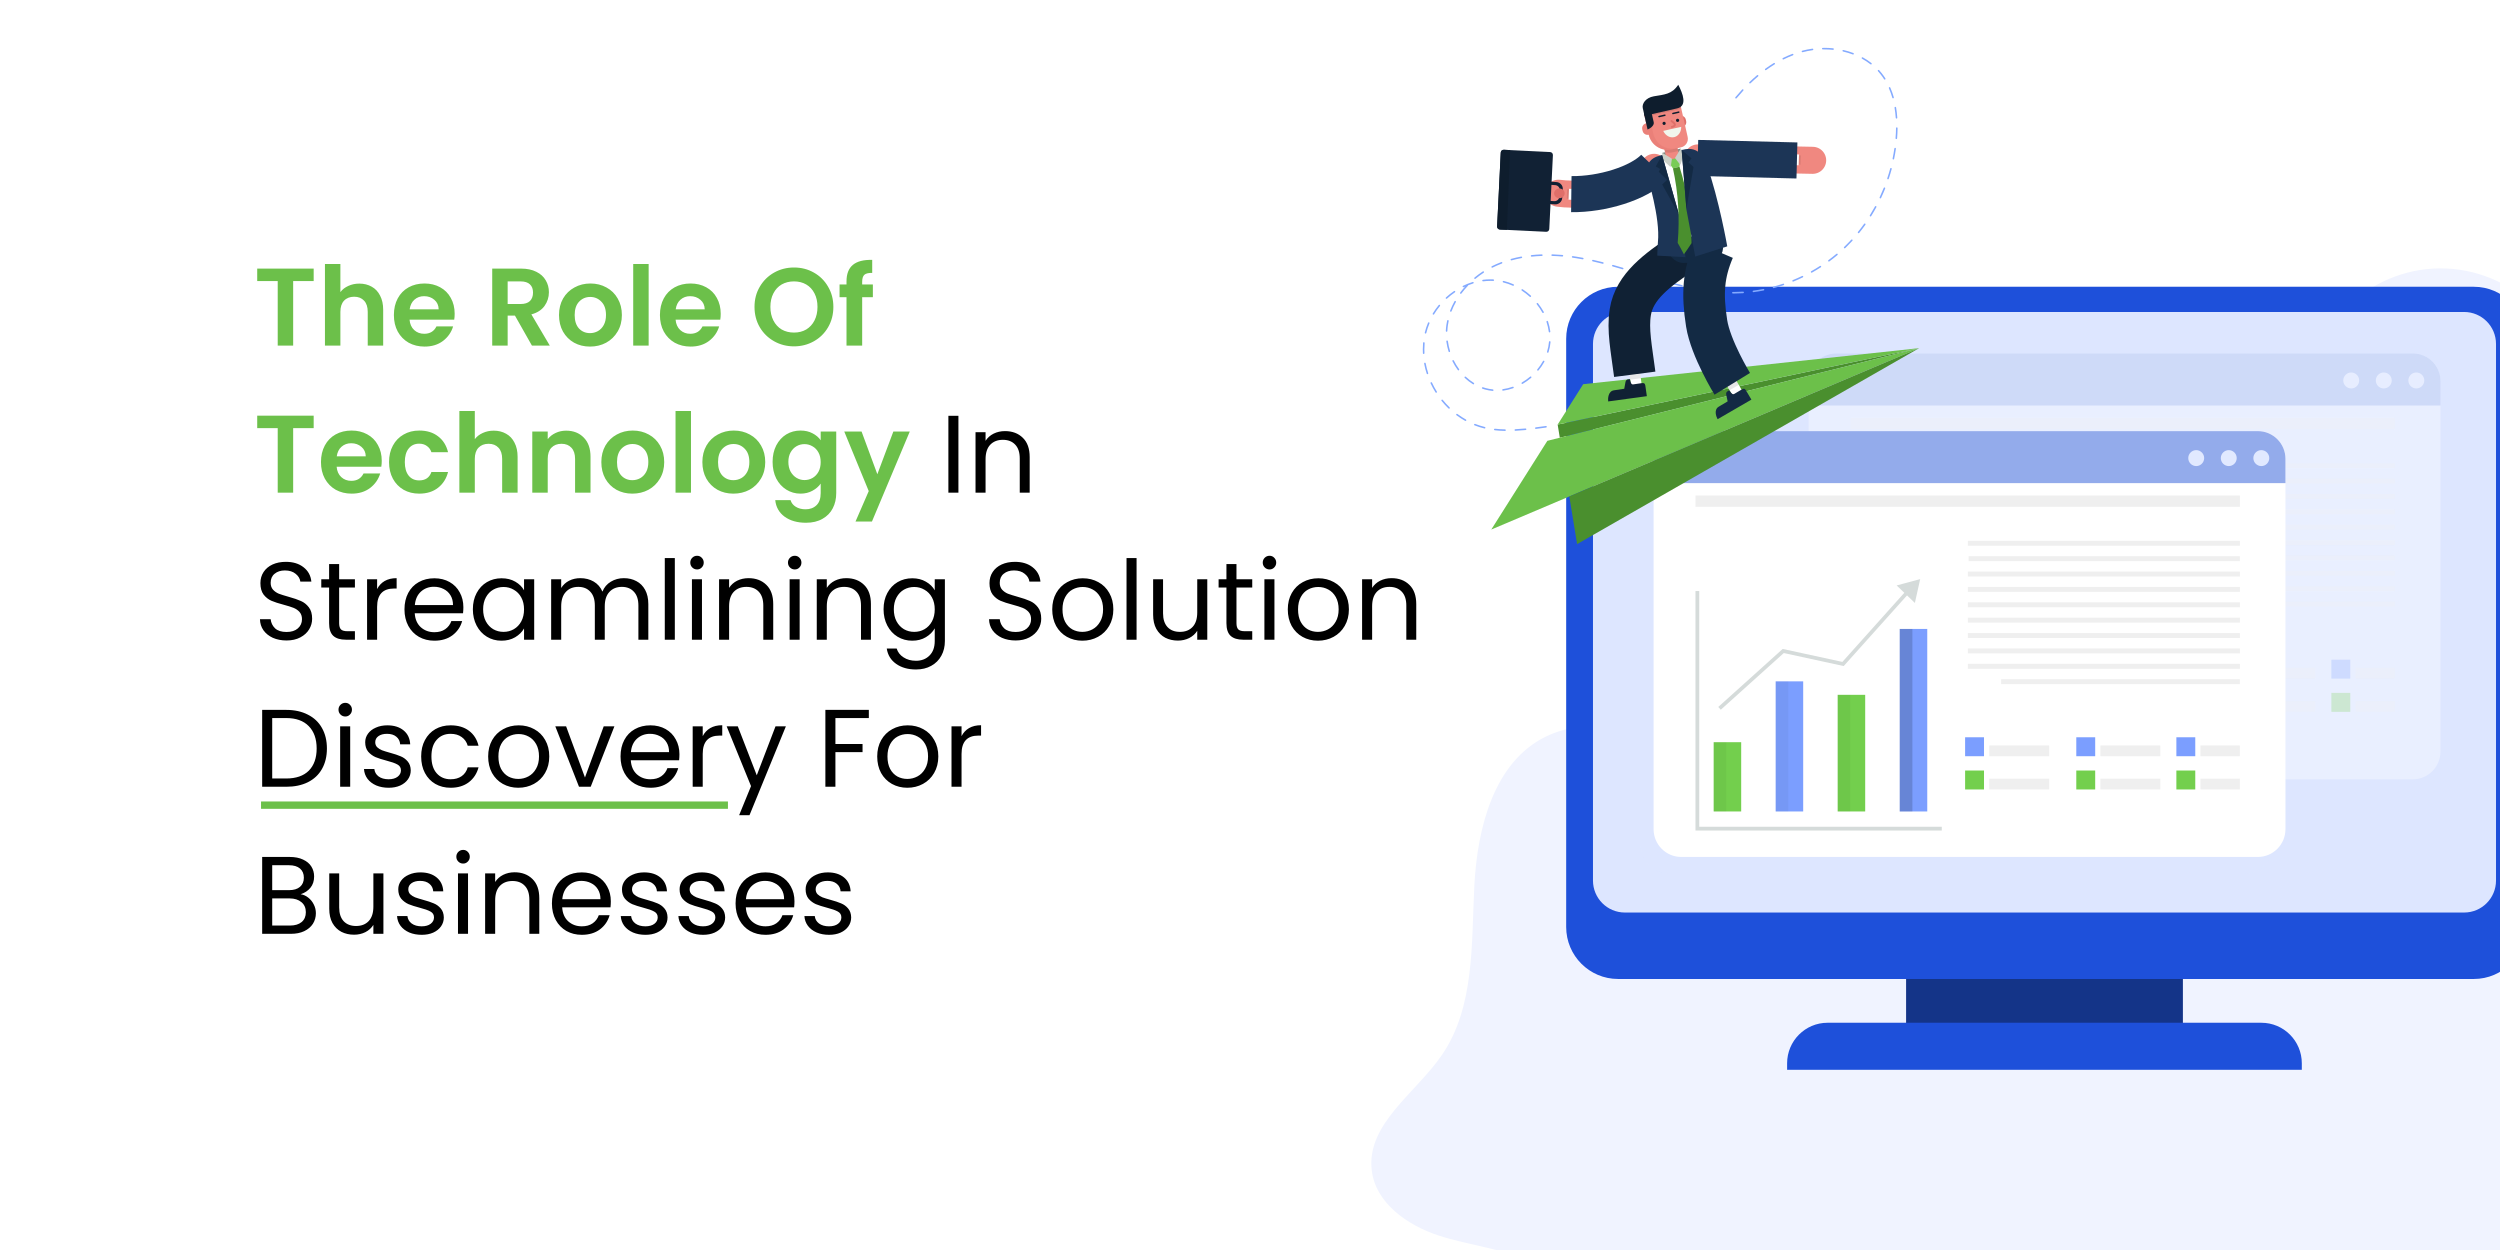 <svg width="680" height="340" viewBox="0 0 680 340" fill="none" xmlns="http://www.w3.org/2000/svg">
<rect x="0" y="0" width="680" height="340" fill="#333333" stroke="none"/>
<g clip-path="url(#clip0_932_3419)">
<rect width="680" height="340" fill="white"/>
<line x1="71" y1="219" x2="198" y2="219" stroke="#6CC04A" stroke-width="2"/>
<path d="M487.115 389.232C474.615 398.032 457.115 388.832 447.415 377.032C437.715 365.232 430.515 350.432 416.915 343.532C408.915 339.532 399.715 338.832 391.215 336.032C382.715 333.232 374.115 327.132 373.115 318.332C371.615 305.732 385.115 297.332 392.215 286.932C401.115 273.932 400.215 256.832 401.015 241.032C401.815 225.232 406.315 207.232 420.515 200.332C444.115 188.932 476.415 216.232 496.415 199.332C509.515 188.332 506.015 166.232 517.215 153.132C529.615 138.632 552.415 142.332 571.115 146.432C589.815 150.532 613.715 151.432 623.015 134.732C628.715 124.532 626.015 111.832 628.815 100.432C633.615 81.132 653.115 69.332 672.415 74.032C681.715 76.332 689.715 82.232 694.715 90.432C736.715 160.532 708.915 253.232 710.415 334.932C710.715 350.532 710.015 368.032 698.615 378.632C688.115 388.332 672.415 388.532 658.115 388.332C602.015 387.632 543.115 390.232 487.115 389.232Z" fill="#F0F3FF"/>
<path d="M85.32 73.06V76.45H79.74V94H75.54V76.45H69.96V73.06H85.32ZM97.745 77.14C99.004 77.14 100.124 77.42 101.104 77.98C102.084 78.52 102.844 79.33 103.384 80.41C103.944 81.47 104.224 82.75 104.224 84.25V94H100.024V84.82C100.024 83.5 99.695 82.49 99.034 81.79C98.374 81.07 97.475 80.71 96.335 80.71C95.174 80.71 94.254 81.07 93.575 81.79C92.915 82.49 92.585 83.5 92.585 84.82V94H88.385V71.8H92.585V79.45C93.124 78.73 93.844 78.17 94.745 77.77C95.644 77.35 96.644 77.14 97.745 77.14ZM123.668 85.33C123.668 85.93 123.628 86.47 123.548 86.95H111.398C111.498 88.15 111.918 89.09 112.658 89.77C113.398 90.45 114.308 90.79 115.388 90.79C116.948 90.79 118.058 90.12 118.718 88.78H123.248C122.768 90.38 121.848 91.7 120.488 92.74C119.128 93.76 117.458 94.27 115.478 94.27C113.878 94.27 112.438 93.92 111.158 93.22C109.898 92.5 108.908 91.49 108.188 90.19C107.488 88.89 107.138 87.39 107.138 85.69C107.138 83.97 107.488 82.46 108.188 81.16C108.888 79.86 109.868 78.86 111.128 78.16C112.388 77.46 113.838 77.11 115.478 77.11C117.058 77.11 118.468 77.45 119.708 78.13C120.968 78.81 121.938 79.78 122.618 81.04C123.318 82.28 123.668 83.71 123.668 85.33ZM119.318 84.13C119.298 83.05 118.908 82.19 118.148 81.55C117.388 80.89 116.458 80.56 115.358 80.56C114.318 80.56 113.438 80.88 112.718 81.52C112.018 82.14 111.588 83.01 111.428 84.13H119.318ZM144.683 94L140.063 85.84H138.083V94H133.883V73.06H141.743C143.363 73.06 144.743 73.35 145.883 73.93C147.023 74.49 147.873 75.26 148.433 76.24C149.013 77.2 149.303 78.28 149.303 79.48C149.303 80.86 148.903 82.11 148.103 83.23C147.303 84.33 146.113 85.09 144.533 85.51L149.543 94H144.683ZM138.083 82.69H141.593C142.733 82.69 143.583 82.42 144.143 81.88C144.703 81.32 144.983 80.55 144.983 79.57C144.983 78.61 144.703 77.87 144.143 77.35C143.583 76.81 142.733 76.54 141.593 76.54H138.083V82.69ZM160.481 94.27C158.881 94.27 157.441 93.92 156.161 93.22C154.881 92.5 153.871 91.49 153.131 90.19C152.411 88.89 152.051 87.39 152.051 85.69C152.051 83.99 152.421 82.49 153.161 81.19C153.921 79.89 154.951 78.89 156.251 78.19C157.551 77.47 159.001 77.11 160.601 77.11C162.201 77.11 163.651 77.47 164.951 78.19C166.251 78.89 167.271 79.89 168.011 81.19C168.771 82.49 169.151 83.99 169.151 85.69C169.151 87.39 168.761 88.89 167.981 90.19C167.221 91.49 166.181 92.5 164.861 93.22C163.561 93.92 162.101 94.27 160.481 94.27ZM160.481 90.61C161.241 90.61 161.951 90.43 162.611 90.07C163.291 89.69 163.831 89.13 164.231 88.39C164.631 87.65 164.831 86.75 164.831 85.69C164.831 84.11 164.411 82.9 163.571 82.06C162.751 81.2 161.741 80.77 160.541 80.77C159.341 80.77 158.331 81.2 157.511 82.06C156.711 82.9 156.311 84.11 156.311 85.69C156.311 87.27 156.701 88.49 157.481 89.35C158.281 90.19 159.281 90.61 160.481 90.61ZM176.432 71.8V94H172.232V71.8H176.432ZM196.032 85.33C196.032 85.93 195.992 86.47 195.912 86.95H183.762C183.862 88.15 184.282 89.09 185.022 89.77C185.762 90.45 186.672 90.79 187.752 90.79C189.312 90.79 190.422 90.12 191.082 88.78H195.612C195.132 90.38 194.212 91.7 192.852 92.74C191.492 93.76 189.822 94.27 187.842 94.27C186.242 94.27 184.802 93.92 183.522 93.22C182.262 92.5 181.272 91.49 180.552 90.19C179.852 88.89 179.502 87.39 179.502 85.69C179.502 83.97 179.852 82.46 180.552 81.16C181.252 79.86 182.232 78.86 183.492 78.16C184.752 77.46 186.202 77.11 187.842 77.11C189.422 77.11 190.832 77.45 192.072 78.13C193.332 78.81 194.302 79.78 194.982 81.04C195.682 82.28 196.032 83.71 196.032 85.33ZM191.682 84.13C191.662 83.05 191.272 82.19 190.512 81.55C189.752 80.89 188.822 80.56 187.722 80.56C186.682 80.56 185.802 80.88 185.082 81.52C184.382 82.14 183.952 83.01 183.792 84.13H191.682ZM215.966 94.21C214.006 94.21 212.206 93.75 210.566 92.83C208.926 91.91 207.626 90.64 206.666 89.02C205.706 87.38 205.226 85.53 205.226 83.47C205.226 81.43 205.706 79.6 206.666 77.98C207.626 76.34 208.926 75.06 210.566 74.14C212.206 73.22 214.006 72.76 215.966 72.76C217.946 72.76 219.746 73.22 221.366 74.14C223.006 75.06 224.296 76.34 225.236 77.98C226.196 79.6 226.676 81.43 226.676 83.47C226.676 85.53 226.196 87.38 225.236 89.02C224.296 90.64 223.006 91.91 221.366 92.83C219.726 93.75 217.926 94.21 215.966 94.21ZM215.966 90.46C217.226 90.46 218.336 90.18 219.296 89.62C220.256 89.04 221.006 88.22 221.546 87.16C222.086 86.1 222.356 84.87 222.356 83.47C222.356 82.07 222.086 80.85 221.546 79.81C221.006 78.75 220.256 77.94 219.296 77.38C218.336 76.82 217.226 76.54 215.966 76.54C214.706 76.54 213.586 76.82 212.606 77.38C211.646 77.94 210.896 78.75 210.356 79.81C209.816 80.85 209.546 82.07 209.546 83.47C209.546 84.87 209.816 86.1 210.356 87.16C210.896 88.22 211.646 89.04 212.606 89.62C213.586 90.18 214.706 90.46 215.966 90.46ZM237.42 80.83H234.51V94H230.25V80.83H228.36V77.38H230.25V76.54C230.25 74.5 230.83 73 231.99 72.04C233.15 71.08 234.9 70.63 237.24 70.69V74.23C236.22 74.21 235.51 74.38 235.11 74.74C234.71 75.1 234.51 75.75 234.51 76.69V77.38H237.42V80.83ZM85.32 113.06V116.45H79.74V134H75.54V116.45H69.96V113.06H85.32ZM103.834 125.33C103.834 125.93 103.794 126.47 103.714 126.95H91.564C91.665 128.15 92.085 129.09 92.825 129.77C93.564 130.45 94.475 130.79 95.555 130.79C97.115 130.79 98.225 130.12 98.885 128.78H103.414C102.934 130.38 102.014 131.7 100.654 132.74C99.294 133.76 97.624 134.27 95.644 134.27C94.044 134.27 92.605 133.92 91.325 133.22C90.064 132.5 89.075 131.49 88.355 130.19C87.654 128.89 87.305 127.39 87.305 125.69C87.305 123.97 87.654 122.46 88.355 121.16C89.055 119.86 90.034 118.86 91.294 118.16C92.555 117.46 94.004 117.11 95.644 117.11C97.225 117.11 98.635 117.45 99.874 118.13C101.134 118.81 102.104 119.78 102.784 121.04C103.484 122.28 103.834 123.71 103.834 125.33ZM99.484 124.13C99.465 123.05 99.075 122.19 98.314 121.55C97.555 120.89 96.624 120.56 95.525 120.56C94.484 120.56 93.605 120.88 92.885 121.52C92.184 122.14 91.754 123.01 91.594 124.13H99.484ZM105.82 125.69C105.82 123.97 106.17 122.47 106.87 121.19C107.57 119.89 108.54 118.89 109.78 118.19C111.02 117.47 112.44 117.11 114.04 117.11C116.1 117.11 117.8 117.63 119.14 118.67C120.5 119.69 121.41 121.13 121.87 122.99H117.34C117.1 122.27 116.69 121.71 116.11 121.31C115.55 120.89 114.85 120.68 114.01 120.68C112.81 120.68 111.86 121.12 111.16 122C110.46 122.86 110.11 124.09 110.11 125.69C110.11 127.27 110.46 128.5 111.16 129.38C111.86 130.24 112.81 130.67 114.01 130.67C115.71 130.67 116.82 129.91 117.34 128.39H121.87C121.41 130.19 120.5 131.62 119.14 132.68C117.78 133.74 116.08 134.27 114.04 134.27C112.44 134.27 111.02 133.92 109.78 133.22C108.54 132.5 107.57 131.5 106.87 130.22C106.17 128.92 105.82 127.41 105.82 125.69ZM134.307 117.14C135.567 117.14 136.687 117.42 137.667 117.98C138.647 118.52 139.407 119.33 139.947 120.41C140.507 121.47 140.787 122.75 140.787 124.25V134H136.587V124.82C136.587 123.5 136.257 122.49 135.597 121.79C134.937 121.07 134.037 120.71 132.897 120.71C131.737 120.71 130.817 121.07 130.137 121.79C129.477 122.49 129.147 123.5 129.147 124.82V134H124.947V111.8H129.147V119.45C129.687 118.73 130.407 118.17 131.307 117.77C132.207 117.35 133.207 117.14 134.307 117.14ZM153.991 117.14C155.971 117.14 157.571 117.77 158.791 119.03C160.011 120.27 160.621 122.01 160.621 124.25V134H156.421V124.82C156.421 123.5 156.091 122.49 155.431 121.79C154.771 121.07 153.871 120.71 152.731 120.71C151.571 120.71 150.651 121.07 149.971 121.79C149.311 122.49 148.981 123.5 148.981 124.82V134H144.781V117.38H148.981V119.45C149.541 118.73 150.251 118.17 151.111 117.77C151.991 117.35 152.951 117.14 153.991 117.14ZM171.995 134.27C170.395 134.27 168.955 133.92 167.675 133.22C166.395 132.5 165.385 131.49 164.645 130.19C163.925 128.89 163.565 127.39 163.565 125.69C163.565 123.99 163.935 122.49 164.675 121.19C165.435 119.89 166.465 118.89 167.765 118.19C169.065 117.47 170.515 117.11 172.115 117.11C173.715 117.11 175.165 117.47 176.465 118.19C177.765 118.89 178.785 119.89 179.525 121.19C180.285 122.49 180.665 123.99 180.665 125.69C180.665 127.39 180.275 128.89 179.495 130.19C178.735 131.49 177.695 132.5 176.375 133.22C175.075 133.92 173.615 134.27 171.995 134.27ZM171.995 130.61C172.755 130.61 173.465 130.43 174.125 130.07C174.805 129.69 175.345 129.13 175.745 128.39C176.145 127.65 176.345 126.75 176.345 125.69C176.345 124.11 175.925 122.9 175.085 122.06C174.265 121.2 173.255 120.77 172.055 120.77C170.855 120.77 169.845 121.2 169.025 122.06C168.225 122.9 167.825 124.11 167.825 125.69C167.825 127.27 168.215 128.49 168.995 129.35C169.795 130.19 170.795 130.61 171.995 130.61ZM187.946 111.8V134H183.746V111.8H187.946ZM199.475 134.27C197.875 134.27 196.435 133.92 195.155 133.22C193.875 132.5 192.865 131.49 192.125 130.19C191.405 128.89 191.045 127.39 191.045 125.69C191.045 123.99 191.415 122.49 192.155 121.19C192.915 119.89 193.945 118.89 195.245 118.19C196.545 117.47 197.995 117.11 199.595 117.11C201.195 117.11 202.645 117.47 203.945 118.19C205.245 118.89 206.265 119.89 207.005 121.19C207.765 122.49 208.145 123.99 208.145 125.69C208.145 127.39 207.755 128.89 206.975 130.19C206.215 131.49 205.175 132.5 203.855 133.22C202.555 133.92 201.095 134.27 199.475 134.27ZM199.475 130.61C200.235 130.61 200.945 130.43 201.605 130.07C202.285 129.69 202.825 129.13 203.225 128.39C203.625 127.65 203.825 126.75 203.825 125.69C203.825 124.11 203.405 122.9 202.565 122.06C201.745 121.2 200.735 120.77 199.535 120.77C198.335 120.77 197.325 121.2 196.505 122.06C195.705 122.9 195.305 124.11 195.305 125.69C195.305 127.27 195.695 128.49 196.475 129.35C197.275 130.19 198.275 130.61 199.475 130.61ZM217.736 117.11C218.976 117.11 220.066 117.36 221.006 117.86C221.946 118.34 222.686 118.97 223.226 119.75V117.38H227.456V134.12C227.456 135.66 227.146 137.03 226.526 138.23C225.906 139.45 224.976 140.41 223.736 141.11C222.496 141.83 220.996 142.19 219.236 142.19C216.876 142.19 214.936 141.64 213.416 140.54C211.916 139.44 211.066 137.94 210.866 136.04H215.036C215.256 136.8 215.726 137.4 216.446 137.84C217.186 138.3 218.076 138.53 219.116 138.53C220.336 138.53 221.326 138.16 222.086 137.42C222.846 136.7 223.226 135.6 223.226 134.12V131.54C222.686 132.32 221.936 132.97 220.976 133.49C220.036 134.01 218.956 134.27 217.736 134.27C216.336 134.27 215.056 133.91 213.896 133.19C212.736 132.47 211.816 131.46 211.136 130.16C210.476 128.84 210.146 127.33 210.146 125.63C210.146 123.95 210.476 122.46 211.136 121.16C211.816 119.86 212.726 118.86 213.866 118.16C215.026 117.46 216.316 117.11 217.736 117.11ZM223.226 125.69C223.226 124.67 223.026 123.8 222.626 123.08C222.226 122.34 221.686 121.78 221.006 121.4C220.326 121 219.596 120.8 218.816 120.8C218.036 120.8 217.316 120.99 216.656 121.37C215.996 121.75 215.456 122.31 215.036 123.05C214.636 123.77 214.436 124.63 214.436 125.63C214.436 126.63 214.636 127.51 215.036 128.27C215.456 129.01 215.996 129.58 216.656 129.98C217.336 130.38 218.056 130.58 218.816 130.58C219.596 130.58 220.326 130.39 221.006 130.01C221.686 129.61 222.226 129.05 222.626 128.33C223.026 127.59 223.226 126.71 223.226 125.69ZM247.458 117.38L237.168 141.86H232.698L236.298 133.58L229.638 117.38H234.348L238.638 128.99L242.988 117.38H247.458Z" fill="#6CC04A"/>
<path d="M260.69 113.09V134H257.96V113.09H260.69ZM273.353 117.26C275.353 117.26 276.973 117.87 278.213 119.09C279.453 120.29 280.073 122.03 280.073 124.31V134H277.373V124.7C277.373 123.06 276.963 121.81 276.143 120.95C275.323 120.07 274.203 119.63 272.783 119.63C271.343 119.63 270.193 120.08 269.333 120.98C268.493 121.88 268.073 123.19 268.073 124.91V134H265.343V117.56H268.073V119.9C268.613 119.06 269.343 118.41 270.263 117.95C271.203 117.49 272.233 117.26 273.353 117.26ZM77.94 174.21C76.56 174.21 75.32 173.97 74.22 173.49C73.14 172.99 72.29 172.31 71.67 171.45C71.05 170.57 70.73 169.56 70.71 168.42H73.62C73.72 169.4 74.12 170.23 74.82 170.91C75.54 171.57 76.58 171.9 77.94 171.9C79.24 171.9 80.26 171.58 81 170.94C81.76 170.28 82.14 169.44 82.14 168.42C82.14 167.62 81.92 166.97 81.48 166.47C81.04 165.97 80.49 165.59 79.83 165.33C79.17 165.07 78.28 164.79 77.16 164.49C75.78 164.13 74.67 163.77 73.83 163.41C73.01 163.05 72.3 162.49 71.7 161.73C71.12 160.95 70.83 159.91 70.83 158.61C70.83 157.47 71.12 156.46 71.7 155.58C72.28 154.7 73.09 154.02 74.13 153.54C75.19 153.06 76.4 152.82 77.76 152.82C79.72 152.82 81.32 153.31 82.56 154.29C83.82 155.27 84.53 156.57 84.69 158.19H81.69C81.59 157.39 81.17 156.69 80.43 156.09C79.69 155.47 78.71 155.16 77.49 155.16C76.35 155.16 75.42 155.46 74.7 156.06C73.98 156.64 73.62 157.46 73.62 158.52C73.62 159.28 73.83 159.9 74.25 160.38C74.69 160.86 75.22 161.23 75.84 161.49C76.48 161.73 77.37 162.01 78.51 162.33C79.89 162.71 81 163.09 81.84 163.47C82.68 163.83 83.4 164.4 84 165.18C84.6 165.94 84.9 166.98 84.9 168.3C84.9 169.32 84.63 170.28 84.09 171.18C83.55 172.08 82.75 172.81 81.69 173.37C80.63 173.93 79.38 174.21 77.94 174.21ZM92.247 159.81V169.5C92.247 170.3 92.417 170.87 92.757 171.21C93.097 171.53 93.687 171.69 94.527 171.69H96.537V174H94.077C92.557 174 91.417 173.65 90.657 172.95C89.897 172.25 89.517 171.1 89.517 169.5V159.81H87.387V157.56H89.517V153.42H92.247V157.56H96.537V159.81H92.247ZM102.575 160.23C103.055 159.29 103.735 158.56 104.615 158.04C105.515 157.52 106.605 157.26 107.885 157.26V160.08H107.165C104.105 160.08 102.575 161.74 102.575 165.06V174H99.845V157.56H102.575V160.23ZM126.037 165.15C126.037 165.67 126.007 166.22 125.947 166.8H112.807C112.907 168.42 113.457 169.69 114.457 170.61C115.477 171.51 116.707 171.96 118.147 171.96C119.327 171.96 120.307 171.69 121.087 171.15C121.887 170.59 122.447 169.85 122.767 168.93H125.707C125.267 170.51 124.387 171.8 123.067 172.8C121.747 173.78 120.107 174.27 118.147 174.27C116.587 174.27 115.187 173.92 113.947 173.22C112.727 172.52 111.767 171.53 111.067 170.25C110.367 168.95 110.017 167.45 110.017 165.75C110.017 164.05 110.357 162.56 111.037 161.28C111.717 160 112.667 159.02 113.887 158.34C115.127 157.64 116.547 157.29 118.147 157.29C119.707 157.29 121.087 157.63 122.287 158.31C123.487 158.99 124.407 159.93 125.047 161.13C125.707 162.31 126.037 163.65 126.037 165.15ZM123.217 164.58C123.217 163.54 122.987 162.65 122.527 161.91C122.067 161.15 121.437 160.58 120.637 160.2C119.857 159.8 118.987 159.6 118.027 159.6C116.647 159.6 115.467 160.04 114.487 160.92C113.527 161.8 112.977 163.02 112.837 164.58H123.217ZM128.62 165.72C128.62 164.04 128.96 162.57 129.64 161.31C130.32 160.03 131.25 159.04 132.43 158.34C133.63 157.64 134.96 157.29 136.42 157.29C137.86 157.29 139.11 157.6 140.17 158.22C141.23 158.84 142.02 159.62 142.54 160.56V157.56H145.3V174H142.54V170.94C142 171.9 141.19 172.7 140.11 173.34C139.05 173.96 137.81 174.27 136.39 174.27C134.93 174.27 133.61 173.91 132.43 173.19C131.25 172.47 130.32 171.46 129.64 170.16C128.96 168.86 128.62 167.38 128.62 165.72ZM142.54 165.75C142.54 164.51 142.29 163.43 141.79 162.51C141.29 161.59 140.61 160.89 139.75 160.41C138.91 159.91 137.98 159.66 136.96 159.66C135.94 159.66 135.01 159.9 134.17 160.38C133.33 160.86 132.66 161.56 132.16 162.48C131.66 163.4 131.41 164.48 131.41 165.72C131.41 166.98 131.66 168.08 132.16 169.02C132.66 169.94 133.33 170.65 134.17 171.15C135.01 171.63 135.94 171.87 136.96 171.87C137.98 171.87 138.91 171.63 139.75 171.15C140.61 170.65 141.29 169.94 141.79 169.02C142.29 168.08 142.54 166.99 142.54 165.75ZM169.684 157.26C170.964 157.26 172.104 157.53 173.104 158.07C174.104 158.59 174.894 159.38 175.474 160.44C176.054 161.5 176.344 162.79 176.344 164.31V174H173.644V164.7C173.644 163.06 173.234 161.81 172.414 160.95C171.614 160.07 170.524 159.63 169.144 159.63C167.724 159.63 166.594 160.09 165.754 161.01C164.914 161.91 164.494 163.22 164.494 164.94V174H161.794V164.7C161.794 163.06 161.384 161.81 160.564 160.95C159.764 160.07 158.674 159.63 157.294 159.63C155.874 159.63 154.744 160.09 153.904 161.01C153.064 161.91 152.644 163.22 152.644 164.94V174H149.914V157.56H152.644V159.93C153.184 159.07 153.904 158.41 154.804 157.95C155.724 157.49 156.734 157.26 157.834 157.26C159.214 157.26 160.434 157.57 161.494 158.19C162.554 158.81 163.344 159.72 163.864 160.92C164.324 159.76 165.084 158.86 166.144 158.22C167.204 157.58 168.384 157.26 169.684 157.26ZM183.552 151.8V174H180.822V151.8H183.552ZM189.615 154.89C189.095 154.89 188.655 154.71 188.295 154.35C187.935 153.99 187.755 153.55 187.755 153.03C187.755 152.51 187.935 152.07 188.295 151.71C188.655 151.35 189.095 151.17 189.615 151.17C190.115 151.17 190.535 151.35 190.875 151.71C191.235 152.07 191.415 152.51 191.415 153.03C191.415 153.55 191.235 153.99 190.875 154.35C190.535 154.71 190.115 154.89 189.615 154.89ZM190.935 157.56V174H188.205V157.56H190.935ZM203.597 157.26C205.597 157.26 207.217 157.87 208.457 159.09C209.697 160.29 210.317 162.03 210.317 164.31V174H207.617V164.7C207.617 163.06 207.207 161.81 206.387 160.95C205.567 160.07 204.447 159.63 203.027 159.63C201.587 159.63 200.437 160.08 199.577 160.98C198.737 161.88 198.317 163.19 198.317 164.91V174H195.587V157.56H198.317V159.9C198.857 159.06 199.587 158.41 200.507 157.95C201.447 157.49 202.477 157.26 203.597 157.26ZM216.187 154.89C215.667 154.89 215.227 154.71 214.867 154.35C214.507 153.99 214.327 153.55 214.327 153.03C214.327 152.51 214.507 152.07 214.867 151.71C215.227 151.35 215.667 151.17 216.187 151.17C216.687 151.17 217.107 151.35 217.447 151.71C217.807 152.07 217.987 152.51 217.987 153.03C217.987 153.55 217.807 153.99 217.447 154.35C217.107 154.71 216.687 154.89 216.187 154.89ZM217.507 157.56V174H214.777V157.56H217.507ZM230.17 157.26C232.17 157.26 233.79 157.87 235.03 159.09C236.27 160.29 236.89 162.03 236.89 164.31V174H234.19V164.7C234.19 163.06 233.78 161.81 232.96 160.95C232.14 160.07 231.02 159.63 229.6 159.63C228.16 159.63 227.01 160.08 226.15 160.98C225.31 161.88 224.89 163.19 224.89 164.91V174H222.16V157.56H224.89V159.9C225.43 159.06 226.16 158.41 227.08 157.95C228.02 157.49 229.05 157.26 230.17 157.26ZM248.129 157.29C249.549 157.29 250.789 157.6 251.849 158.22C252.929 158.84 253.729 159.62 254.249 160.56V157.56H257.009V174.36C257.009 175.86 256.689 177.19 256.049 178.35C255.409 179.53 254.489 180.45 253.289 181.11C252.109 181.77 250.729 182.1 249.149 182.1C246.989 182.1 245.189 181.59 243.749 180.57C242.309 179.55 241.459 178.16 241.199 176.4H243.899C244.199 177.4 244.819 178.2 245.759 178.8C246.699 179.42 247.829 179.73 249.149 179.73C250.649 179.73 251.869 179.26 252.809 178.32C253.769 177.38 254.249 176.06 254.249 174.36V170.91C253.709 171.87 252.909 172.67 251.849 173.31C250.789 173.95 249.549 174.27 248.129 174.27C246.669 174.27 245.339 173.91 244.139 173.19C242.959 172.47 242.029 171.46 241.349 170.16C240.669 168.86 240.329 167.38 240.329 165.72C240.329 164.04 240.669 162.57 241.349 161.31C242.029 160.03 242.959 159.04 244.139 158.34C245.339 157.64 246.669 157.29 248.129 157.29ZM254.249 165.75C254.249 164.51 253.999 163.43 253.499 162.51C252.999 161.59 252.319 160.89 251.459 160.41C250.619 159.91 249.689 159.66 248.669 159.66C247.649 159.66 246.719 159.9 245.879 160.38C245.039 160.86 244.369 161.56 243.869 162.48C243.369 163.4 243.119 164.48 243.119 165.72C243.119 166.98 243.369 168.08 243.869 169.02C244.369 169.94 245.039 170.65 245.879 171.15C246.719 171.63 247.649 171.87 248.669 171.87C249.689 171.87 250.619 171.63 251.459 171.15C252.319 170.65 252.999 169.94 253.499 169.02C253.999 168.08 254.249 166.99 254.249 165.75ZM276.251 174.21C274.871 174.21 273.631 173.97 272.531 173.49C271.451 172.99 270.601 172.31 269.981 171.45C269.361 170.57 269.041 169.56 269.021 168.42H271.931C272.031 169.4 272.431 170.23 273.131 170.91C273.851 171.57 274.891 171.9 276.251 171.9C277.551 171.9 278.571 171.58 279.311 170.94C280.071 170.28 280.451 169.44 280.451 168.42C280.451 167.62 280.231 166.97 279.791 166.47C279.351 165.97 278.801 165.59 278.141 165.33C277.481 165.07 276.591 164.79 275.471 164.49C274.091 164.13 272.981 163.77 272.141 163.41C271.321 163.05 270.611 162.49 270.011 161.73C269.431 160.95 269.141 159.91 269.141 158.61C269.141 157.47 269.431 156.46 270.011 155.58C270.591 154.7 271.401 154.02 272.441 153.54C273.501 153.06 274.711 152.82 276.071 152.82C278.031 152.82 279.631 153.31 280.871 154.29C282.131 155.27 282.841 156.57 283.001 158.19H280.001C279.901 157.39 279.481 156.69 278.741 156.09C278.001 155.47 277.021 155.16 275.801 155.16C274.661 155.16 273.731 155.46 273.011 156.06C272.291 156.64 271.931 157.46 271.931 158.52C271.931 159.28 272.141 159.9 272.561 160.38C273.001 160.86 273.531 161.23 274.151 161.49C274.791 161.73 275.681 162.01 276.821 162.33C278.201 162.71 279.311 163.09 280.151 163.47C280.991 163.83 281.711 164.4 282.311 165.18C282.911 165.94 283.211 166.98 283.211 168.3C283.211 169.32 282.941 170.28 282.401 171.18C281.861 172.08 281.061 172.81 280.001 173.37C278.941 173.93 277.691 174.21 276.251 174.21ZM294.398 174.27C292.858 174.27 291.458 173.92 290.198 173.22C288.958 172.52 287.978 171.53 287.258 170.25C286.558 168.95 286.208 167.45 286.208 165.75C286.208 164.07 286.568 162.59 287.288 161.31C288.028 160.01 289.028 159.02 290.288 158.34C291.548 157.64 292.958 157.29 294.518 157.29C296.078 157.29 297.488 157.64 298.748 158.34C300.008 159.02 300.998 160 301.718 161.28C302.458 162.56 302.828 164.05 302.828 165.75C302.828 167.45 302.448 168.95 301.688 170.25C300.948 171.53 299.938 172.52 298.658 173.22C297.378 173.92 295.958 174.27 294.398 174.27ZM294.398 171.87C295.378 171.87 296.298 171.64 297.158 171.18C298.018 170.72 298.708 170.03 299.228 169.11C299.768 168.19 300.038 167.07 300.038 165.75C300.038 164.43 299.778 163.31 299.258 162.39C298.738 161.47 298.058 160.79 297.218 160.35C296.378 159.89 295.468 159.66 294.488 159.66C293.488 159.66 292.568 159.89 291.728 160.35C290.908 160.79 290.248 161.47 289.748 162.39C289.248 163.31 288.998 164.43 288.998 165.75C288.998 167.09 289.238 168.22 289.718 169.14C290.218 170.06 290.878 170.75 291.698 171.21C292.518 171.65 293.418 171.87 294.398 171.87ZM309.147 151.8V174H306.417V151.8H309.147ZM328.38 157.56V174H325.65V171.57C325.13 172.41 324.4 173.07 323.46 173.55C322.54 174.01 321.52 174.24 320.4 174.24C319.12 174.24 317.97 173.98 316.95 173.46C315.93 172.92 315.12 172.12 314.52 171.06C313.94 170 313.65 168.71 313.65 167.19V157.56H316.35V166.83C316.35 168.45 316.76 169.7 317.58 170.58C318.4 171.44 319.52 171.87 320.94 171.87C322.4 171.87 323.55 171.42 324.39 170.52C325.23 169.62 325.65 168.31 325.65 166.59V157.56H328.38ZM336.32 159.81V169.5C336.32 170.3 336.49 170.87 336.83 171.21C337.17 171.53 337.76 171.69 338.6 171.69H340.61V174H338.15C336.63 174 335.49 173.65 334.73 172.95C333.97 172.25 333.59 171.1 333.59 169.5V159.81H331.46V157.56H333.59V153.42H336.32V157.56H340.61V159.81H336.32ZM345.327 154.89C344.807 154.89 344.367 154.71 344.007 154.35C343.647 153.99 343.467 153.55 343.467 153.03C343.467 152.51 343.647 152.07 344.007 151.71C344.367 151.35 344.807 151.17 345.327 151.17C345.827 151.17 346.247 151.35 346.587 151.71C346.947 152.07 347.127 152.51 347.127 153.03C347.127 153.55 346.947 153.99 346.587 154.35C346.247 154.71 345.827 154.89 345.327 154.89ZM346.647 157.56V174H343.917V157.56H346.647ZM358.47 174.27C356.93 174.27 355.53 173.92 354.27 173.22C353.03 172.52 352.05 171.53 351.33 170.25C350.63 168.95 350.28 167.45 350.28 165.75C350.28 164.07 350.64 162.59 351.36 161.31C352.1 160.01 353.1 159.02 354.36 158.34C355.62 157.64 357.03 157.29 358.59 157.29C360.15 157.29 361.56 157.64 362.82 158.34C364.08 159.02 365.07 160 365.79 161.28C366.53 162.56 366.9 164.05 366.9 165.75C366.9 167.45 366.52 168.95 365.76 170.25C365.02 171.53 364.01 172.52 362.73 173.22C361.45 173.92 360.03 174.27 358.47 174.27ZM358.47 171.87C359.45 171.87 360.37 171.64 361.23 171.18C362.09 170.72 362.78 170.03 363.3 169.11C363.84 168.19 364.11 167.07 364.11 165.75C364.11 164.43 363.85 163.31 363.33 162.39C362.81 161.47 362.13 160.79 361.29 160.35C360.45 159.89 359.54 159.66 358.56 159.66C357.56 159.66 356.64 159.89 355.8 160.35C354.98 160.79 354.32 161.47 353.82 162.39C353.32 163.31 353.07 164.43 353.07 165.75C353.07 167.09 353.31 168.22 353.79 169.14C354.29 170.06 354.95 170.75 355.77 171.21C356.59 171.65 357.49 171.87 358.47 171.87ZM378.5 157.26C380.5 157.26 382.12 157.87 383.36 159.09C384.6 160.29 385.22 162.03 385.22 164.31V174H382.52V164.7C382.52 163.06 382.11 161.81 381.29 160.95C380.47 160.07 379.35 159.63 377.93 159.63C376.49 159.63 375.34 160.08 374.48 160.98C373.64 161.88 373.22 163.19 373.22 164.91V174H370.49V157.56H373.22V159.9C373.76 159.06 374.49 158.41 375.41 157.95C376.35 157.49 377.38 157.26 378.5 157.26ZM77.82 193.09C80.1 193.09 82.07 193.52 83.73 194.38C85.41 195.22 86.69 196.43 87.57 198.01C88.47 199.59 88.92 201.45 88.92 203.59C88.92 205.73 88.47 207.59 87.57 209.17C86.69 210.73 85.41 211.93 83.73 212.77C82.07 213.59 80.1 214 77.82 214H71.31V193.09H77.82ZM77.82 211.75C80.52 211.75 82.58 211.04 84 209.62C85.42 208.18 86.13 206.17 86.13 203.59C86.13 200.99 85.41 198.96 83.97 197.5C82.55 196.04 80.5 195.31 77.82 195.31H74.04V211.75H77.82ZM93.931 194.89C93.411 194.89 92.971 194.71 92.611 194.35C92.251 193.99 92.071 193.55 92.071 193.03C92.071 192.51 92.251 192.07 92.611 191.71C92.971 191.35 93.411 191.17 93.931 191.17C94.431 191.17 94.851 191.35 95.191 191.71C95.551 192.07 95.731 192.51 95.731 193.03C95.731 193.55 95.551 193.99 95.191 194.35C94.851 194.71 94.431 194.89 93.931 194.89ZM95.251 197.56V214H92.521V197.56H95.251ZM105.724 214.27C104.464 214.27 103.334 214.06 102.334 213.64C101.334 213.2 100.544 212.6 99.964 211.84C99.384 211.06 99.064 210.17 99.004 209.17H101.824C101.904 209.99 102.284 210.66 102.964 211.18C103.664 211.7 104.574 211.96 105.694 211.96C106.734 211.96 107.554 211.73 108.154 211.27C108.754 210.81 109.054 210.23 109.054 209.53C109.054 208.81 108.734 208.28 108.094 207.94C107.454 207.58 106.464 207.23 105.124 206.89C103.904 206.57 102.904 206.25 102.124 205.93C101.364 205.59 100.704 205.1 100.144 204.46C99.604 203.8 99.334 202.94 99.334 201.88C99.334 201.04 99.584 200.27 100.084 199.57C100.584 198.87 101.294 198.32 102.214 197.92C103.134 197.5 104.184 197.29 105.364 197.29C107.184 197.29 108.654 197.75 109.774 198.67C110.894 199.59 111.494 200.85 111.574 202.45H108.844C108.784 201.59 108.434 200.9 107.794 200.38C107.174 199.86 106.334 199.6 105.274 199.6C104.294 199.6 103.514 199.81 102.934 200.23C102.354 200.65 102.064 201.2 102.064 201.88C102.064 202.42 102.234 202.87 102.574 203.23C102.934 203.57 103.374 203.85 103.894 204.07C104.434 204.27 105.174 204.5 106.114 204.76C107.294 205.08 108.254 205.4 108.994 205.72C109.734 206.02 110.364 206.48 110.884 207.1C111.424 207.72 111.704 208.53 111.724 209.53C111.724 210.43 111.474 211.24 110.974 211.96C110.474 212.68 109.764 213.25 108.844 213.67C107.944 214.07 106.904 214.27 105.724 214.27ZM114.558 205.75C114.558 204.05 114.898 202.57 115.578 201.31C116.258 200.03 117.198 199.04 118.398 198.34C119.618 197.64 121.008 197.29 122.568 197.29C124.588 197.29 126.248 197.78 127.548 198.76C128.868 199.74 129.738 201.1 130.158 202.84H127.218C126.938 201.84 126.388 201.05 125.568 200.47C124.768 199.89 123.768 199.6 122.568 199.6C121.008 199.6 119.748 200.14 118.788 201.22C117.828 202.28 117.348 203.79 117.348 205.75C117.348 207.73 117.828 209.26 118.788 210.34C119.748 211.42 121.008 211.96 122.568 211.96C123.768 211.96 124.768 211.68 125.568 211.12C126.368 210.56 126.918 209.76 127.218 208.72H130.158C129.718 210.4 128.838 211.75 127.518 212.77C126.198 213.77 124.548 214.27 122.568 214.27C121.008 214.27 119.618 213.92 118.398 213.22C117.198 212.52 116.258 211.53 115.578 210.25C114.898 208.97 114.558 207.47 114.558 205.75ZM140.97 214.27C139.43 214.27 138.03 213.92 136.77 213.22C135.53 212.52 134.55 211.53 133.83 210.25C133.13 208.95 132.78 207.45 132.78 205.75C132.78 204.07 133.14 202.59 133.86 201.31C134.6 200.01 135.6 199.02 136.86 198.34C138.12 197.64 139.53 197.29 141.09 197.29C142.65 197.29 144.06 197.64 145.32 198.34C146.58 199.02 147.57 200 148.29 201.28C149.03 202.56 149.4 204.05 149.4 205.75C149.4 207.45 149.02 208.95 148.26 210.25C147.52 211.53 146.51 212.52 145.23 213.22C143.95 213.92 142.53 214.27 140.97 214.27ZM140.97 211.87C141.95 211.87 142.87 211.64 143.73 211.18C144.59 210.72 145.28 210.03 145.8 209.11C146.34 208.19 146.61 207.07 146.61 205.75C146.61 204.43 146.35 203.31 145.83 202.39C145.31 201.47 144.63 200.79 143.79 200.35C142.95 199.89 142.04 199.66 141.06 199.66C140.06 199.66 139.14 199.89 138.3 200.35C137.48 200.79 136.82 201.47 136.32 202.39C135.82 203.31 135.57 204.43 135.57 205.75C135.57 207.09 135.81 208.22 136.29 209.14C136.79 210.06 137.45 210.75 138.27 211.21C139.09 211.65 139.99 211.87 140.97 211.87ZM159.11 211.48L164.21 197.56H167.12L160.67 214H157.49L151.04 197.56H153.98L159.11 211.48ZM184.806 205.15C184.806 205.67 184.776 206.22 184.716 206.8H171.576C171.676 208.42 172.226 209.69 173.226 210.61C174.246 211.51 175.476 211.96 176.916 211.96C178.096 211.96 179.076 211.69 179.856 211.15C180.656 210.59 181.216 209.85 181.536 208.93H184.476C184.036 210.51 183.156 211.8 181.836 212.8C180.516 213.78 178.876 214.27 176.916 214.27C175.356 214.27 173.956 213.92 172.716 213.22C171.496 212.52 170.536 211.53 169.836 210.25C169.136 208.95 168.786 207.45 168.786 205.75C168.786 204.05 169.126 202.56 169.806 201.28C170.486 200 171.436 199.02 172.656 198.34C173.896 197.64 175.316 197.29 176.916 197.29C178.476 197.29 179.856 197.63 181.056 198.31C182.256 198.99 183.176 199.93 183.816 201.13C184.476 202.31 184.806 203.65 184.806 205.15ZM181.986 204.58C181.986 203.54 181.756 202.65 181.296 201.91C180.836 201.15 180.206 200.58 179.406 200.2C178.626 199.8 177.756 199.6 176.796 199.6C175.416 199.6 174.236 200.04 173.256 200.92C172.296 201.8 171.746 203.02 171.606 204.58H181.986ZM191.14 200.23C191.62 199.29 192.3 198.56 193.18 198.04C194.08 197.52 195.17 197.26 196.45 197.26V200.08H195.73C192.67 200.08 191.14 201.74 191.14 205.06V214H188.41V197.56H191.14V200.23ZM213.761 197.56L203.861 221.74H201.041L204.281 213.82L197.651 197.56H200.681L205.841 210.88L210.941 197.56H213.761ZM236.323 193.09V195.31H227.233V202.36H234.613V204.58H227.233V214H224.503V193.09H236.323ZM246.791 214.27C245.251 214.27 243.851 213.92 242.591 213.22C241.351 212.52 240.371 211.53 239.651 210.25C238.951 208.95 238.601 207.45 238.601 205.75C238.601 204.07 238.961 202.59 239.681 201.31C240.421 200.01 241.421 199.02 242.681 198.34C243.941 197.64 245.351 197.29 246.911 197.29C248.471 197.29 249.881 197.64 251.141 198.34C252.401 199.02 253.391 200 254.111 201.28C254.851 202.56 255.221 204.05 255.221 205.75C255.221 207.45 254.841 208.95 254.081 210.25C253.341 211.53 252.331 212.52 251.051 213.22C249.771 213.92 248.351 214.27 246.791 214.27ZM246.791 211.87C247.771 211.87 248.691 211.64 249.551 211.18C250.411 210.72 251.101 210.03 251.621 209.11C252.161 208.19 252.431 207.07 252.431 205.75C252.431 204.43 252.171 203.31 251.651 202.39C251.131 201.47 250.451 200.79 249.611 200.35C248.771 199.89 247.861 199.66 246.881 199.66C245.881 199.66 244.961 199.89 244.121 200.35C243.301 200.79 242.641 201.47 242.141 202.39C241.641 203.31 241.391 204.43 241.391 205.75C241.391 207.09 241.631 208.22 242.111 209.14C242.611 210.06 243.271 210.75 244.091 211.21C244.911 211.65 245.811 211.87 246.791 211.87ZM261.54 200.23C262.02 199.29 262.7 198.56 263.58 198.04C264.48 197.52 265.57 197.26 266.85 197.26V200.08H266.13C263.07 200.08 261.54 201.74 261.54 205.06V214H258.81V197.56H261.54V200.23ZM81.78 243.23C82.54 243.35 83.23 243.66 83.85 244.16C84.49 244.66 84.99 245.28 85.35 246.02C85.73 246.76 85.92 247.55 85.92 248.39C85.92 249.45 85.65 250.41 85.11 251.27C84.57 252.11 83.78 252.78 82.74 253.28C81.72 253.76 80.51 254 79.11 254H71.31V233.09H78.81C80.23 233.09 81.44 233.33 82.44 233.81C83.44 234.27 84.19 234.9 84.69 235.7C85.19 236.5 85.44 237.4 85.44 238.4C85.44 239.64 85.1 240.67 84.42 241.49C83.76 242.29 82.88 242.87 81.78 243.23ZM74.04 242.12H78.63C79.91 242.12 80.9 241.82 81.6 241.22C82.3 240.62 82.65 239.79 82.65 238.73C82.65 237.67 82.3 236.84 81.6 236.24C80.9 235.64 79.89 235.34 78.57 235.34H74.04V242.12ZM78.87 251.75C80.23 251.75 81.29 251.43 82.05 250.79C82.81 250.15 83.19 249.26 83.19 248.12C83.19 246.96 82.79 246.05 81.99 245.39C81.19 244.71 80.12 244.37 78.78 244.37H74.04V251.75H78.87ZM104.288 237.56V254H101.558V251.57C101.038 252.41 100.308 253.07 99.368 253.55C98.448 254.01 97.428 254.24 96.308 254.24C95.028 254.24 93.878 253.98 92.858 253.46C91.838 252.92 91.028 252.12 90.428 251.06C89.848 250 89.558 248.71 89.558 247.19V237.56H92.258V246.83C92.258 248.45 92.668 249.7 93.488 250.58C94.308 251.44 95.428 251.87 96.848 251.87C98.308 251.87 99.458 251.42 100.298 250.52C101.138 249.62 101.558 248.31 101.558 246.59V237.56H104.288ZM114.718 254.27C113.458 254.27 112.328 254.06 111.328 253.64C110.328 253.2 109.538 252.6 108.958 251.84C108.378 251.06 108.058 250.17 107.998 249.17H110.818C110.898 249.99 111.278 250.66 111.958 251.18C112.658 251.7 113.568 251.96 114.688 251.96C115.728 251.96 116.548 251.73 117.148 251.27C117.748 250.81 118.048 250.23 118.048 249.53C118.048 248.81 117.728 248.28 117.088 247.94C116.448 247.58 115.458 247.23 114.118 246.89C112.898 246.57 111.898 246.25 111.118 245.93C110.358 245.59 109.698 245.1 109.138 244.46C108.598 243.8 108.328 242.94 108.328 241.88C108.328 241.04 108.578 240.27 109.078 239.57C109.578 238.87 110.288 238.32 111.208 237.92C112.128 237.5 113.178 237.29 114.358 237.29C116.178 237.29 117.648 237.75 118.768 238.67C119.888 239.59 120.488 240.85 120.568 242.45H117.838C117.778 241.59 117.428 240.9 116.788 240.38C116.168 239.86 115.328 239.6 114.268 239.6C113.288 239.6 112.508 239.81 111.928 240.23C111.348 240.65 111.058 241.2 111.058 241.88C111.058 242.42 111.228 242.87 111.568 243.23C111.928 243.57 112.368 243.85 112.888 244.07C113.428 244.27 114.168 244.5 115.108 244.76C116.288 245.08 117.248 245.4 117.988 245.72C118.728 246.02 119.358 246.48 119.878 247.1C120.418 247.72 120.698 248.53 120.718 249.53C120.718 250.43 120.468 251.24 119.968 251.96C119.468 252.68 118.758 253.25 117.838 253.67C116.938 254.07 115.898 254.27 114.718 254.27ZM125.982 234.89C125.462 234.89 125.022 234.71 124.662 234.35C124.302 233.99 124.122 233.55 124.122 233.03C124.122 232.51 124.302 232.07 124.662 231.71C125.022 231.35 125.462 231.17 125.982 231.17C126.482 231.17 126.902 231.35 127.242 231.71C127.602 232.07 127.782 232.51 127.782 233.03C127.782 233.55 127.602 233.99 127.242 234.35C126.902 234.71 126.482 234.89 125.982 234.89ZM127.302 237.56V254H124.572V237.56H127.302ZM139.965 237.26C141.965 237.26 143.585 237.87 144.825 239.09C146.065 240.29 146.685 242.03 146.685 244.31V254H143.985V244.7C143.985 243.06 143.575 241.81 142.755 240.95C141.935 240.07 140.815 239.63 139.395 239.63C137.955 239.63 136.805 240.08 135.945 240.98C135.105 241.88 134.685 243.19 134.685 244.91V254H131.955V237.56H134.685V239.9C135.225 239.06 135.955 238.41 136.875 237.95C137.815 237.49 138.845 237.26 139.965 237.26ZM166.144 245.15C166.144 245.67 166.114 246.22 166.054 246.8H152.914C153.014 248.42 153.564 249.69 154.564 250.61C155.584 251.51 156.814 251.96 158.254 251.96C159.434 251.96 160.414 251.69 161.194 251.15C161.994 250.59 162.554 249.85 162.874 248.93H165.814C165.374 250.51 164.494 251.8 163.174 252.8C161.854 253.78 160.214 254.27 158.254 254.27C156.694 254.27 155.294 253.92 154.054 253.22C152.834 252.52 151.874 251.53 151.174 250.25C150.474 248.95 150.124 247.45 150.124 245.75C150.124 244.05 150.464 242.56 151.144 241.28C151.824 240 152.774 239.02 153.994 238.34C155.234 237.64 156.654 237.29 158.254 237.29C159.814 237.29 161.194 237.63 162.394 238.31C163.594 238.99 164.514 239.93 165.154 241.13C165.814 242.31 166.144 243.65 166.144 245.15ZM163.324 244.58C163.324 243.54 163.094 242.65 162.634 241.91C162.174 241.15 161.544 240.58 160.744 240.2C159.964 239.8 159.094 239.6 158.134 239.6C156.754 239.6 155.574 240.04 154.594 240.92C153.634 241.8 153.084 243.02 152.944 244.58H163.324ZM175.568 254.27C174.308 254.27 173.178 254.06 172.178 253.64C171.178 253.2 170.388 252.6 169.808 251.84C169.228 251.06 168.908 250.17 168.848 249.17H171.668C171.748 249.99 172.128 250.66 172.808 251.18C173.508 251.7 174.418 251.96 175.538 251.96C176.578 251.96 177.398 251.73 177.998 251.27C178.598 250.81 178.898 250.23 178.898 249.53C178.898 248.81 178.578 248.28 177.938 247.94C177.298 247.58 176.308 247.23 174.968 246.89C173.748 246.57 172.748 246.25 171.968 245.93C171.208 245.59 170.548 245.1 169.988 244.46C169.448 243.8 169.178 242.94 169.178 241.88C169.178 241.04 169.428 240.27 169.928 239.57C170.428 238.87 171.138 238.32 172.058 237.92C172.978 237.5 174.028 237.29 175.208 237.29C177.028 237.29 178.498 237.75 179.618 238.67C180.738 239.59 181.338 240.85 181.418 242.45H178.688C178.628 241.59 178.278 240.9 177.638 240.38C177.018 239.86 176.178 239.6 175.118 239.6C174.138 239.6 173.358 239.81 172.778 240.23C172.198 240.65 171.908 241.2 171.908 241.88C171.908 242.42 172.078 242.87 172.418 243.23C172.778 243.57 173.218 243.85 173.738 244.07C174.278 244.27 175.018 244.5 175.958 244.76C177.138 245.08 178.098 245.4 178.838 245.72C179.578 246.02 180.208 246.48 180.728 247.1C181.268 247.72 181.548 248.53 181.568 249.53C181.568 250.43 181.318 251.24 180.818 251.96C180.318 252.68 179.608 253.25 178.688 253.67C177.788 254.07 176.748 254.27 175.568 254.27ZM191.241 254.27C189.981 254.27 188.851 254.06 187.851 253.64C186.851 253.2 186.061 252.6 185.481 251.84C184.901 251.06 184.581 250.17 184.521 249.17H187.341C187.421 249.99 187.801 250.66 188.481 251.18C189.181 251.7 190.091 251.96 191.211 251.96C192.251 251.96 193.071 251.73 193.671 251.27C194.271 250.81 194.571 250.23 194.571 249.53C194.571 248.81 194.251 248.28 193.611 247.94C192.971 247.58 191.981 247.23 190.641 246.89C189.421 246.57 188.421 246.25 187.641 245.93C186.881 245.59 186.221 245.1 185.661 244.46C185.121 243.8 184.851 242.94 184.851 241.88C184.851 241.04 185.101 240.27 185.601 239.57C186.101 238.87 186.811 238.32 187.731 237.92C188.651 237.5 189.701 237.29 190.881 237.29C192.701 237.29 194.171 237.75 195.291 238.67C196.411 239.59 197.011 240.85 197.091 242.45H194.361C194.301 241.59 193.951 240.9 193.311 240.38C192.691 239.86 191.851 239.6 190.791 239.6C189.811 239.6 189.031 239.81 188.451 240.23C187.871 240.65 187.581 241.2 187.581 241.88C187.581 242.42 187.751 242.87 188.091 243.23C188.451 243.57 188.891 243.85 189.411 244.07C189.951 244.27 190.691 244.5 191.631 244.76C192.811 245.08 193.771 245.4 194.511 245.72C195.251 246.02 195.881 246.48 196.401 247.1C196.941 247.72 197.221 248.53 197.241 249.53C197.241 250.43 196.991 251.24 196.491 251.96C195.991 252.68 195.281 253.25 194.361 253.67C193.461 254.07 192.421 254.27 191.241 254.27ZM216.095 245.15C216.095 245.67 216.065 246.22 216.005 246.8H202.865C202.965 248.42 203.515 249.69 204.515 250.61C205.535 251.51 206.765 251.96 208.205 251.96C209.385 251.96 210.365 251.69 211.145 251.15C211.945 250.59 212.505 249.85 212.825 248.93H215.765C215.325 250.51 214.445 251.8 213.125 252.8C211.805 253.78 210.165 254.27 208.205 254.27C206.645 254.27 205.245 253.92 204.005 253.22C202.785 252.52 201.825 251.53 201.125 250.25C200.425 248.95 200.075 247.45 200.075 245.75C200.075 244.05 200.415 242.56 201.095 241.28C201.775 240 202.725 239.02 203.945 238.34C205.185 237.64 206.605 237.29 208.205 237.29C209.765 237.29 211.145 237.63 212.345 238.31C213.545 238.99 214.465 239.93 215.105 241.13C215.765 242.31 216.095 243.65 216.095 245.15ZM213.275 244.58C213.275 243.54 213.045 242.65 212.585 241.91C212.125 241.15 211.495 240.58 210.695 240.2C209.915 239.8 209.045 239.6 208.085 239.6C206.705 239.6 205.525 240.04 204.545 240.92C203.585 241.8 203.035 243.02 202.895 244.58H213.275ZM225.519 254.27C224.259 254.27 223.129 254.06 222.129 253.64C221.129 253.2 220.339 252.6 219.759 251.84C219.179 251.06 218.859 250.17 218.799 249.17H221.619C221.699 249.99 222.079 250.66 222.759 251.18C223.459 251.7 224.369 251.96 225.489 251.96C226.529 251.96 227.349 251.73 227.949 251.27C228.549 250.81 228.849 250.23 228.849 249.53C228.849 248.81 228.529 248.28 227.889 247.94C227.249 247.58 226.259 247.23 224.919 246.89C223.699 246.57 222.699 246.25 221.919 245.93C221.159 245.59 220.499 245.1 219.939 244.46C219.399 243.8 219.129 242.94 219.129 241.88C219.129 241.04 219.379 240.27 219.879 239.57C220.379 238.87 221.089 238.32 222.009 237.92C222.929 237.5 223.979 237.29 225.159 237.29C226.979 237.29 228.449 237.75 229.569 238.67C230.689 239.59 231.289 240.85 231.369 242.45H228.639C228.579 241.59 228.229 240.9 227.589 240.38C226.969 239.86 226.129 239.6 225.069 239.6C224.089 239.6 223.309 239.81 222.729 240.23C222.149 240.65 221.859 241.2 221.859 241.88C221.859 242.42 222.029 242.87 222.369 243.23C222.729 243.57 223.169 243.85 223.689 244.07C224.229 244.27 224.969 244.5 225.909 244.76C227.089 245.08 228.049 245.4 228.789 245.72C229.529 246.02 230.159 246.48 230.679 247.1C231.219 247.72 231.499 248.53 231.519 249.53C231.519 250.43 231.269 251.24 230.769 251.96C230.269 252.68 229.559 253.25 228.639 253.67C227.739 254.07 226.699 254.27 225.519 254.27Z" fill="black"/>
<g clip-path="url(#clip1_932_3419)">
<path d="M593.748 259.65H518.457V279.952H593.748V259.65Z" fill="#143488"/>
<path d="M672.886 78H440.114C432.319 78 426 84.336 426 92.153V252.129C426 259.945 432.319 266.282 440.114 266.282H672.886C680.681 266.282 687 259.945 687 252.129V92.153C687 84.336 680.681 78 672.886 78Z" fill="#1E50DA"/>
<path d="M670.241 84.858H441.964C437.174 84.858 433.291 88.751 433.291 93.555V239.513C433.291 244.316 437.174 248.21 441.964 248.21H670.241C675.031 248.21 678.914 244.316 678.914 239.513V93.555C678.914 88.751 675.031 84.858 670.241 84.858Z" fill="#DDE6FF"/>
<path d="M497.097 278.189H615.091C621.163 278.189 626.093 283.132 626.093 289.221V290.985H486.094V289.221C486.094 283.132 491.024 278.189 497.097 278.189Z" fill="#1E50DA"/>
<g opacity="0.35">
<path d="M656.276 96.147H499.472C495.313 96.147 491.941 99.528 491.941 103.698V204.425C491.941 208.596 495.313 211.977 499.472 211.977H656.276C660.435 211.977 663.807 208.596 663.807 204.425V103.698C663.807 99.528 660.435 96.147 656.276 96.147Z" fill="white"/>
</g>
<g style="mix-blend-mode:multiply" opacity="0.25">
<path d="M515.765 180.762H508.279V199.602H515.765V180.762Z" fill="#73CF4D"/>
<path d="M532.63 164.228H525.145V199.617H532.63V164.228Z" fill="#7B9EFF"/>
<path d="M549.511 167.875H542.025V199.602H549.511V167.875Z" fill="#73CF4D"/>
<path d="M566.376 149.97H558.891V199.617H566.376V149.97Z" fill="#7B9EFF"/>
<g style="mix-blend-mode:multiply" opacity="0.15">
<path opacity="0.26" d="M528.587 164.228H525.145V199.617H528.587V164.228Z" fill="black"/>
</g>
<g style="mix-blend-mode:multiply" opacity="0.15">
<path opacity="0.26" d="M511.721 180.762H508.279V199.602H511.721V180.762Z" fill="black"/>
</g>
<g style="mix-blend-mode:multiply" opacity="0.62">
<path opacity="0.26" d="M562.333 149.97H558.891V199.617H562.333V149.97Z" fill="black"/>
</g>
<g style="mix-blend-mode:multiply" opacity="0.15">
<path opacity="0.26" d="M545.468 167.875H542.025V199.602H545.468V167.875Z" fill="black"/>
</g>
<path d="M570.33 204.802H503.336V133.255H504.358V203.777H570.33V204.802Z" fill="#D5DBDA"/>
<path d="M510.219 171.945L509.527 171.176L527.054 155.396L543.287 158.938L560.874 139.314L561.64 139.992L543.663 160.053L527.354 156.511L510.219 171.945Z" fill="#D5DBDA"/>
<path d="M563.009 142.886L558.049 138.123L564.452 136.405L563.009 142.886Z" fill="#D5DBDA"/>
<path d="M581.828 179.436H576.688V184.59H581.828V179.436Z" fill="#7B9EFF"/>
<path d="M581.828 188.464H576.688V193.619H581.828V188.464Z" fill="#73CF4D"/>
<path d="M599.534 190.68H583.24V193.604H599.534V190.68Z" fill="#EFEFEF"/>
<path d="M599.534 181.651H583.24V184.575H599.534V181.651Z" fill="#EFEFEF"/>
<path d="M612.055 179.436H606.914V184.59H612.055V179.436Z" fill="#7B9EFF"/>
<path d="M612.055 188.464H606.914V193.619H612.055V188.464Z" fill="#73CF4D"/>
<path d="M629.762 190.68H613.469V193.604H629.762V190.68Z" fill="#EFEFEF"/>
<path d="M629.762 181.651H613.469V184.575H629.762V181.651Z" fill="#EFEFEF"/>
<path d="M639.275 179.436H634.135V184.59H639.275V179.436Z" fill="#7B9EFF"/>
<path d="M639.275 188.464H634.135V193.619H639.275V188.464Z" fill="#73CF4D"/>
<path d="M651.422 190.68H640.705V193.604H651.422V190.68Z" fill="#EFEFEF"/>
<path d="M651.422 181.651H640.705V184.575H651.422V181.651Z" fill="#EFEFEF"/>
<path d="M651.421 130.18H577.648V131.521H651.421V130.18Z" fill="#EFEFEF"/>
<path d="M651.422 113.661H503.336V116.735H651.422V113.661Z" fill="#EFEFEF"/>
<path d="M651.422 134.355H577.424V135.696H651.422V134.355Z" fill="#EFEFEF"/>
<path d="M651.422 125.99H577.424V127.331H651.422V125.99Z" fill="#EFEFEF"/>
<path d="M651.422 138.545H577.424V139.886H651.422V138.545Z" fill="#EFEFEF"/>
<path d="M651.422 142.72H577.424V144.061H651.422V142.72Z" fill="#EFEFEF"/>
<path d="M651.422 146.91H577.424V148.251H651.422V146.91Z" fill="#EFEFEF"/>
<path d="M651.422 151.085H577.424V152.426H651.422V151.085Z" fill="#EFEFEF"/>
<path d="M651.422 155.275H577.424V156.616H651.422V155.275Z" fill="#EFEFEF"/>
<path d="M651.422 159.45H577.424V160.791H651.422V159.45Z" fill="#EFEFEF"/>
<path d="M651.421 163.64H586.486V164.982H651.421V163.64Z" fill="#EFEFEF"/>
<path d="M656.276 96.147H499.472C495.308 96.147 491.941 99.523 491.941 103.698V110.3H663.807V103.698C663.807 99.523 660.44 96.147 656.276 96.147Z" fill="#7B9CE4"/>
<path d="M641.696 103.487C641.696 104.693 640.719 105.657 639.532 105.657C638.344 105.657 637.367 104.678 637.367 103.487C637.367 102.296 638.344 101.317 639.532 101.317C640.719 101.317 641.696 102.296 641.696 103.487Z" fill="#E1E9FF"/>
<path d="M648.385 105.657C649.581 105.657 650.55 104.686 650.55 103.487C650.55 102.288 649.581 101.317 648.385 101.317C647.19 101.317 646.221 102.288 646.221 103.487C646.221 104.686 647.19 105.657 648.385 105.657Z" fill="#E1E9FF"/>
<path d="M657.239 105.657C658.434 105.657 659.403 104.686 659.403 103.487C659.403 102.288 658.434 101.317 657.239 101.317C656.043 101.317 655.074 102.288 655.074 103.487C655.074 104.686 656.043 105.657 657.239 105.657Z" fill="#E1E9FF"/>
</g>
<g style="mix-blend-mode:multiply" opacity="0.55">
<path d="M610.626 121.77H453.822C449.663 121.77 446.291 125.15 446.291 129.321V230.048C446.291 234.218 449.663 237.599 453.822 237.599H610.626C614.785 237.599 618.157 234.218 618.157 230.048V129.321C618.157 125.15 614.785 121.77 610.626 121.77Z" fill="#DDE6FF"/>
</g>
<path d="M614.114 117.263H457.31C453.151 117.263 449.779 120.644 449.779 124.814V225.542C449.779 229.712 453.151 233.093 457.31 233.093H614.114C618.273 233.093 621.645 229.712 621.645 225.542V124.814C621.645 120.644 618.273 117.263 614.114 117.263Z" fill="white"/>
<path d="M473.603 201.878H466.117V220.718H473.603V201.878Z" fill="#73CF4D"/>
<path d="M490.468 185.329H482.982V220.718H490.468V185.329Z" fill="#7B9EFF"/>
<path d="M507.333 188.992H499.848V220.718H507.333V188.992Z" fill="#73CF4D"/>
<path d="M524.214 171.071H516.729V220.718H524.214V171.071Z" fill="#7B9EFF"/>
<g style="mix-blend-mode:multiply" opacity="0.15">
<path opacity="0.26" d="M486.425 185.329H482.982V220.718H486.425V185.329Z" fill="black"/>
</g>
<g style="mix-blend-mode:multiply" opacity="0.15">
<path opacity="0.26" d="M469.559 201.878H466.117V220.718H469.559V201.878Z" fill="black"/>
</g>
<g style="mix-blend-mode:multiply" opacity="0.62">
<path opacity="0.26" d="M520.171 171.071H516.729V220.718H520.171V171.071Z" fill="black"/>
</g>
<g style="mix-blend-mode:multiply" opacity="0.15">
<path opacity="0.26" d="M503.29 188.992H499.848V220.718H503.29V188.992Z" fill="black"/>
</g>
<path d="M528.165 225.903H461.172V160.761H462.194V224.878H528.165V225.903Z" fill="#D5DBDA"/>
<path d="M468.057 193.046L467.365 192.292L484.891 176.512L501.125 180.039L518.711 160.415L519.463 161.108L501.486 181.169L485.192 177.627L468.057 193.046Z" fill="#D5DBDA"/>
<path d="M520.847 164.002L515.887 159.239L522.29 157.521L520.847 164.002Z" fill="#D5DBDA"/>
<path d="M539.65 200.537H534.51V205.691H539.65V200.537Z" fill="#7B9EFF"/>
<path d="M539.65 209.58H534.51V214.735H539.65V209.58Z" fill="#73CF4D"/>
<path d="M557.372 211.796H541.078V214.72H557.372V211.796Z" fill="#EFEFEF"/>
<path d="M557.372 202.767H541.078V205.691H557.372V202.767Z" fill="#EFEFEF"/>
<path d="M569.893 200.537H564.752V205.691H569.893V200.537Z" fill="#7B9EFF"/>
<path d="M569.893 209.58H564.752V214.735H569.893V209.58Z" fill="#73CF4D"/>
<path d="M587.598 211.796H571.305V214.72H587.598V211.796Z" fill="#EFEFEF"/>
<path d="M587.598 202.767H571.305V205.691H587.598V202.767Z" fill="#EFEFEF"/>
<path d="M597.113 200.537H591.973V205.691H597.113V200.537Z" fill="#7B9EFF"/>
<path d="M597.113 209.58H591.973V214.735H597.113V209.58Z" fill="#73CF4D"/>
<path d="M609.245 211.796H598.527V214.72H609.245V211.796Z" fill="#EFEFEF"/>
<path d="M609.245 202.767H598.527V205.691H609.245V202.767Z" fill="#EFEFEF"/>
<path d="M609.243 151.281H535.471V152.622H609.243V151.281Z" fill="#EFEFEF"/>
<path d="M609.258 134.777H461.172V137.852H609.258V134.777Z" fill="#EFEFEF"/>
<path d="M609.26 155.471H535.262V156.812H609.26V155.471Z" fill="#EFEFEF"/>
<path d="M609.26 147.106H535.262V148.447H609.26V147.106Z" fill="#EFEFEF"/>
<path d="M609.26 159.646H535.262V160.987H609.26V159.646Z" fill="#EFEFEF"/>
<path d="M609.26 163.836H535.262V165.177H609.26V163.836Z" fill="#EFEFEF"/>
<path d="M609.26 168.011H535.262V169.352H609.26V168.011Z" fill="#EFEFEF"/>
<path d="M609.26 172.201H535.262V173.543H609.26V172.201Z" fill="#EFEFEF"/>
<path d="M609.26 176.376H535.262V177.718H609.26V176.376Z" fill="#EFEFEF"/>
<path d="M609.26 180.566H535.262V181.908H609.26V180.566Z" fill="#EFEFEF"/>
<path d="M609.245 184.741H544.311V186.083H609.245V184.741Z" fill="#EFEFEF"/>
<path d="M614.114 117.263H457.31C453.146 117.263 449.779 120.639 449.779 124.814V131.416H621.645V124.814C621.645 120.639 618.278 117.263 614.114 117.263Z" fill="#93ABEB"/>
<path d="M599.534 124.603C599.534 125.809 598.557 126.774 597.37 126.774C596.182 126.774 595.205 125.794 595.205 124.603C595.205 123.412 596.182 122.433 597.37 122.433C598.557 122.433 599.534 123.412 599.534 124.603Z" fill="#E1E9FF"/>
<path d="M608.388 124.603C608.388 125.809 607.411 126.774 606.223 126.774C605.036 126.774 604.059 125.794 604.059 124.603C604.059 123.412 605.036 122.433 606.223 122.433C607.411 122.433 608.388 123.412 608.388 124.603Z" fill="#E1E9FF"/>
<path d="M617.241 124.603C617.241 125.809 616.264 126.774 615.077 126.774C613.889 126.774 612.912 125.794 612.912 124.603C612.912 123.412 613.889 122.433 615.077 122.433C616.264 122.433 617.241 123.412 617.241 124.603Z" fill="#E1E9FF"/>
</g>
<g clip-path="url(#clip2_932_3419)">
<path d="M521.999 94.695L423.682 115.478L424.264 119.07L521.999 94.695Z" fill="#4A8F2E"/>
<path d="M423.682 115.478L521.999 94.695L430.631 104.496L423.682 115.478Z" fill="#6CC04A"/>
<path d="M405.627 144.038L522 94.695L420.882 119.902L405.627 144.038Z" fill="#6CC04A"/>
<path d="M428.968 148L522 94.695L426.855 135.02L428.968 148Z" fill="#4A8F2E"/>
<path d="M409.369 117.22H409.365C408.369 117.199 407.448 117.141 406.551 117.035C406.431 117.021 406.349 116.915 406.363 116.795C406.377 116.679 406.483 116.597 406.603 116.607C407.486 116.71 408.393 116.768 409.376 116.789C409.495 116.789 409.588 116.888 409.588 117.008C409.588 117.124 409.489 117.22 409.372 117.22H409.369ZM412.166 117.175C412.053 117.175 411.957 117.086 411.95 116.97C411.943 116.85 412.036 116.751 412.155 116.744C413.028 116.703 413.939 116.635 414.939 116.542C415.055 116.529 415.161 116.618 415.175 116.737C415.185 116.857 415.1 116.96 414.98 116.973C413.973 117.069 413.059 117.134 412.179 117.179C412.176 117.179 412.173 117.179 412.169 117.179L412.166 117.175ZM417.739 116.665C417.633 116.665 417.541 116.587 417.527 116.477C417.513 116.361 417.595 116.252 417.715 116.238C418.612 116.125 419.533 116.002 420.488 115.868C420.605 115.851 420.714 115.933 420.731 116.053C420.748 116.169 420.666 116.279 420.546 116.296C419.591 116.429 418.667 116.556 417.766 116.665C417.756 116.665 417.749 116.665 417.739 116.665ZM403.819 116.556C403.819 116.556 403.785 116.556 403.768 116.549C402.844 116.327 401.94 116.039 401.074 115.701C400.964 115.656 400.909 115.533 400.954 115.42C400.998 115.311 401.122 115.256 401.235 115.3C402.08 115.636 402.97 115.913 403.874 116.132C403.991 116.159 404.062 116.275 404.032 116.392C404.008 116.491 403.919 116.556 403.823 116.556H403.819ZM398.629 114.51C398.595 114.51 398.558 114.5 398.523 114.483C397.784 114.065 397.044 113.586 396.322 113.063L396.158 112.943C396.062 112.871 396.041 112.738 396.113 112.642C396.185 112.546 396.319 112.526 396.414 112.598L396.575 112.714C397.284 113.231 398.013 113.699 398.736 114.106C398.838 114.165 398.876 114.295 398.818 114.401C398.777 114.469 398.705 114.51 398.629 114.51ZM394.152 111.178C394.097 111.178 394.045 111.157 394.001 111.116C393.33 110.47 392.686 109.768 392.094 109.033C392.019 108.94 392.032 108.804 392.125 108.732C392.217 108.656 392.354 108.67 392.426 108.763C393.008 109.484 393.638 110.169 394.295 110.805C394.381 110.887 394.384 111.024 394.302 111.109C394.261 111.154 394.203 111.174 394.148 111.174L394.152 111.178ZM390.639 106.836C390.567 106.836 390.499 106.802 390.458 106.734C389.961 105.937 389.506 105.102 389.109 104.253C389.057 104.147 389.105 104.017 389.212 103.966C389.318 103.915 389.448 103.963 389.499 104.069C389.889 104.903 390.334 105.721 390.824 106.505C390.886 106.604 390.855 106.737 390.756 106.802C390.721 106.823 390.68 106.836 390.643 106.836H390.639ZM406.021 106.337C406.021 106.337 406.007 106.337 406 106.337C405.309 106.272 404.624 106.145 403.963 105.964C403.717 105.896 403.467 105.817 403.22 105.735C403.107 105.697 403.049 105.574 403.087 105.461C403.124 105.348 403.248 105.29 403.361 105.328C403.597 105.41 403.84 105.485 404.08 105.55C404.716 105.728 405.377 105.848 406.041 105.909C406.161 105.92 406.247 106.026 406.236 106.145C406.226 106.258 406.134 106.34 406.024 106.34L406.021 106.337ZM408.811 106.275C408.705 106.275 408.612 106.197 408.598 106.087C408.581 105.971 408.664 105.861 408.783 105.844C409.677 105.725 410.574 105.506 411.454 105.191C411.567 105.153 411.69 105.211 411.728 105.321C411.769 105.434 411.707 105.557 411.597 105.595C410.69 105.916 409.762 106.142 408.838 106.268C408.828 106.268 408.818 106.268 408.807 106.268L408.811 106.275ZM400.766 104.548C400.728 104.548 400.687 104.537 400.653 104.517C399.858 104.028 399.102 103.446 398.403 102.789C398.318 102.707 398.311 102.57 398.393 102.485C398.475 102.399 398.612 102.396 398.698 102.474C399.376 103.114 400.112 103.675 400.879 104.151C400.981 104.212 401.012 104.346 400.947 104.448C400.906 104.513 400.838 104.551 400.762 104.551L400.766 104.548ZM414.059 104.435C413.984 104.435 413.912 104.397 413.874 104.329C413.812 104.226 413.85 104.096 413.953 104.034C414.744 103.576 415.5 103.039 416.202 102.44C416.294 102.361 416.428 102.375 416.507 102.464C416.585 102.553 416.572 102.69 416.483 102.769C415.76 103.384 414.98 103.935 414.172 104.407C414.138 104.428 414.1 104.438 414.062 104.438L414.059 104.435ZM388.27 101.78C388.178 101.78 388.096 101.722 388.065 101.633C387.77 100.733 387.534 99.813 387.363 98.899C387.342 98.783 387.418 98.67 387.534 98.646C387.65 98.626 387.763 98.701 387.784 98.817C387.955 99.713 388.185 100.617 388.472 101.499C388.51 101.612 388.448 101.732 388.335 101.77C388.315 101.776 388.291 101.78 388.27 101.78ZM418.304 100.829C418.256 100.829 418.208 100.812 418.167 100.781C418.075 100.706 418.061 100.569 418.14 100.48C418.732 99.765 419.256 98.999 419.694 98.205C419.752 98.102 419.882 98.061 419.985 98.119C420.088 98.177 420.125 98.307 420.07 98.41C419.619 99.228 419.081 100.015 418.472 100.75C418.431 100.801 418.369 100.829 418.304 100.829ZM396.702 100.75C396.637 100.75 396.572 100.719 396.527 100.661C395.976 99.909 395.48 99.094 395.055 98.242C395.001 98.136 395.045 98.006 395.151 97.955C395.257 97.904 395.387 97.945 395.439 98.051C395.853 98.879 396.336 99.672 396.873 100.405C396.945 100.5 396.921 100.634 396.825 100.706C396.788 100.733 396.743 100.747 396.699 100.747L396.702 100.75ZM387.243 96.292C387.13 96.292 387.034 96.203 387.027 96.087C387.007 95.728 387 95.362 387 95.002C387 94.421 387.027 93.832 387.075 93.261C387.086 93.141 387.188 93.056 387.308 93.066C387.428 93.076 387.514 93.182 387.503 93.299C387.452 93.86 387.428 94.435 387.428 95.002C387.428 95.352 387.438 95.711 387.455 96.063C387.462 96.183 387.37 96.282 387.253 96.289C387.25 96.289 387.246 96.289 387.243 96.289V96.292ZM420.995 95.954C420.974 95.954 420.95 95.954 420.93 95.943C420.817 95.909 420.752 95.786 420.789 95.673C421.067 94.787 421.248 93.884 421.323 92.981C421.334 92.861 421.44 92.779 421.556 92.786C421.676 92.796 421.762 92.898 421.751 93.018C421.673 93.952 421.484 94.886 421.197 95.803C421.169 95.895 421.084 95.954 420.991 95.954H420.995ZM394.213 95.765C394.121 95.765 394.035 95.707 394.008 95.615C393.727 94.708 393.522 93.781 393.395 92.851C393.378 92.734 393.46 92.625 393.58 92.608C393.7 92.591 393.806 92.673 393.823 92.792C393.946 93.699 394.148 94.606 394.419 95.488C394.453 95.601 394.391 95.721 394.278 95.759C394.258 95.765 394.237 95.769 394.213 95.769V95.765ZM387.743 90.736C387.743 90.736 387.709 90.736 387.692 90.73C387.575 90.702 387.507 90.586 387.534 90.469C387.753 89.566 388.051 88.66 388.421 87.784C388.465 87.674 388.592 87.623 388.701 87.668C388.811 87.712 388.862 87.839 388.818 87.948C388.458 88.803 388.167 89.686 387.955 90.569C387.931 90.668 387.842 90.733 387.746 90.733L387.743 90.736ZM421.474 90.422C421.368 90.422 421.276 90.343 421.262 90.233C421.145 89.337 420.937 88.434 420.642 87.555C420.605 87.442 420.666 87.319 420.779 87.281C420.892 87.243 421.015 87.305 421.053 87.418C421.358 88.324 421.573 89.255 421.693 90.179C421.707 90.295 421.625 90.404 421.508 90.418C421.498 90.418 421.491 90.418 421.481 90.418L421.474 90.422ZM393.47 90.244H393.463C393.344 90.24 393.251 90.141 393.258 90.021C393.279 89.474 393.33 88.93 393.405 88.4C393.463 88.006 393.535 87.606 393.618 87.216C393.641 87.1 393.758 87.028 393.874 87.052C393.991 87.076 394.066 87.192 394.039 87.308C393.956 87.691 393.885 88.078 393.83 88.465C393.754 88.981 393.707 89.511 393.686 90.042C393.683 90.158 393.587 90.247 393.47 90.247V90.244ZM389.889 85.591C389.852 85.591 389.814 85.581 389.776 85.56C389.674 85.499 389.643 85.365 389.705 85.266C390.191 84.465 390.742 83.692 391.341 82.96C391.416 82.868 391.553 82.854 391.642 82.929C391.735 83.004 391.748 83.141 391.673 83.23C391.084 83.945 390.547 84.701 390.071 85.485C390.03 85.55 389.958 85.587 389.886 85.587L389.889 85.591ZM419.714 85.146C419.639 85.146 419.564 85.105 419.526 85.037C419.084 84.24 418.571 83.47 417.992 82.744C417.917 82.652 417.934 82.515 418.027 82.443C418.119 82.368 418.256 82.385 418.328 82.478C418.92 83.223 419.451 84.014 419.903 84.831C419.961 84.934 419.923 85.067 419.817 85.122C419.783 85.139 419.749 85.15 419.714 85.15V85.146ZM394.624 84.797C394.6 84.797 394.573 84.794 394.545 84.783C394.436 84.742 394.378 84.616 394.422 84.506C394.754 83.641 395.158 82.779 395.62 81.947C395.678 81.845 395.809 81.807 395.915 81.865C396.017 81.923 396.055 82.053 395.997 82.159C395.541 82.974 395.148 83.815 394.823 84.664C394.788 84.749 394.71 84.8 394.621 84.8L394.624 84.797ZM393.433 81.287C393.374 81.287 393.316 81.263 393.275 81.219C393.196 81.13 393.2 80.996 393.289 80.914C393.987 80.274 394.73 79.686 395.504 79.156C395.603 79.087 395.737 79.115 395.802 79.21C395.87 79.309 395.843 79.443 395.747 79.508C394.99 80.025 394.261 80.603 393.58 81.229C393.539 81.266 393.487 81.287 393.436 81.287H393.433ZM416.246 80.784C416.195 80.784 416.144 80.767 416.103 80.729C415.421 80.11 414.685 79.539 413.919 79.036C413.819 78.971 413.792 78.837 413.857 78.738C413.922 78.639 414.055 78.612 414.155 78.677C414.942 79.19 415.695 79.775 416.394 80.411C416.483 80.49 416.49 80.627 416.407 80.716C416.366 80.763 416.308 80.787 416.25 80.787L416.246 80.784ZM397.335 79.922C397.291 79.922 397.246 79.908 397.205 79.881C397.109 79.809 397.089 79.676 397.161 79.58C397.578 79.022 398.027 78.475 398.503 77.948C398.38 78.006 398.256 78.064 398.133 78.122C398.027 78.174 397.897 78.129 397.845 78.023C397.794 77.917 397.839 77.787 397.945 77.736C398.801 77.318 399.687 76.969 400.577 76.699C400.69 76.665 400.81 76.73 400.844 76.843C400.879 76.956 400.814 77.076 400.701 77.11C400.249 77.247 399.8 77.404 399.352 77.582C399.352 77.633 399.331 77.684 399.294 77.722C398.65 78.396 398.047 79.108 397.503 79.836C397.462 79.895 397.397 79.922 397.332 79.922H397.335ZM471.422 79.84H471.336C471.217 79.84 471.121 79.744 471.121 79.624C471.121 79.504 471.217 79.409 471.336 79.409H471.426H471.696C472.497 79.405 473.315 79.374 474.12 79.323C474.236 79.316 474.342 79.405 474.349 79.525C474.356 79.645 474.267 79.747 474.147 79.754C473.332 79.809 472.507 79.836 471.696 79.843H471.422V79.84ZM468.54 79.748C468.54 79.748 468.529 79.748 468.526 79.748C467.615 79.689 466.67 79.604 465.725 79.491C465.609 79.477 465.523 79.371 465.537 79.251C465.551 79.132 465.654 79.049 465.777 79.063C466.715 79.173 467.649 79.258 468.553 79.316C468.673 79.323 468.762 79.426 468.755 79.546C468.748 79.659 468.653 79.748 468.54 79.748ZM476.92 79.477C476.814 79.477 476.722 79.398 476.708 79.289C476.691 79.173 476.776 79.063 476.893 79.046C477.807 78.926 478.731 78.772 479.642 78.591C479.758 78.567 479.871 78.642 479.895 78.759C479.919 78.875 479.844 78.988 479.727 79.012C478.806 79.197 477.875 79.351 476.951 79.47C476.941 79.47 476.93 79.47 476.924 79.47L476.92 79.477ZM462.98 79.097C462.98 79.097 462.956 79.097 462.946 79.097C462.052 78.95 461.124 78.776 460.186 78.581C460.07 78.557 459.995 78.444 460.019 78.328C460.043 78.211 460.159 78.136 460.272 78.16C461.207 78.355 462.127 78.526 463.014 78.673C463.13 78.694 463.209 78.803 463.192 78.919C463.175 79.026 463.083 79.101 462.98 79.101V79.097ZM482.408 78.386C482.312 78.386 482.226 78.321 482.199 78.225C482.168 78.109 482.237 77.992 482.353 77.962C483.243 77.725 484.14 77.455 485.02 77.158C485.133 77.12 485.256 77.182 485.294 77.294C485.332 77.407 485.27 77.531 485.157 77.568C484.27 77.866 483.363 78.139 482.463 78.379C482.446 78.382 482.425 78.386 482.408 78.386ZM457.499 77.968C457.499 77.968 457.465 77.968 457.448 77.962C456.581 77.753 455.667 77.517 454.729 77.264C454.616 77.233 454.548 77.113 454.579 77C454.61 76.884 454.726 76.816 454.842 76.85C455.777 77.103 456.688 77.335 457.55 77.544C457.667 77.572 457.735 77.688 457.708 77.804C457.684 77.903 457.595 77.968 457.499 77.968ZM411.584 77.736C411.556 77.736 411.526 77.729 411.498 77.719C410.646 77.342 409.769 77.045 408.889 76.826C408.773 76.798 408.705 76.682 408.732 76.566C408.759 76.449 408.876 76.378 408.992 76.408C409.896 76.631 410.8 76.939 411.673 77.325C411.782 77.373 411.83 77.5 411.782 77.609C411.748 77.688 411.669 77.739 411.584 77.739V77.736ZM487.714 76.603C487.629 76.603 487.55 76.552 487.516 76.47C487.471 76.361 487.523 76.234 487.632 76.189C488.488 75.841 489.344 75.461 490.179 75.06C490.285 75.009 490.415 75.054 490.467 75.16C490.518 75.266 490.474 75.396 490.367 75.447C489.525 75.851 488.659 76.234 487.796 76.586C487.769 76.597 487.742 76.603 487.714 76.603ZM403.381 76.528C403.275 76.528 403.183 76.449 403.169 76.34C403.155 76.224 403.237 76.114 403.354 76.1C404.032 76.015 404.709 75.964 405.391 75.971C405.552 75.971 405.709 75.971 405.87 75.977C405.976 75.977 406.082 75.984 406.188 75.991C406.308 75.998 406.397 76.097 406.394 76.217C406.387 76.337 406.284 76.429 406.168 76.422C406.065 76.415 405.962 76.412 405.86 76.408C405.702 76.405 405.545 76.408 405.391 76.401C404.737 76.401 404.073 76.443 403.412 76.528C403.402 76.528 403.395 76.528 403.385 76.528H403.381ZM452.093 76.514C452.073 76.514 452.052 76.514 452.032 76.508C451.347 76.309 450.662 76.107 449.981 75.902L449.344 75.71C449.231 75.676 449.166 75.556 449.201 75.444C449.235 75.331 449.355 75.266 449.468 75.3L450.101 75.492C450.782 75.697 451.463 75.899 452.148 76.097C452.261 76.131 452.33 76.251 452.295 76.364C452.268 76.456 452.182 76.518 452.09 76.518L452.093 76.514ZM401.197 75.882C401.135 75.882 401.074 75.854 401.033 75.803C400.957 75.71 400.971 75.577 401.06 75.498C401.779 74.903 402.546 74.339 403.33 73.822C403.429 73.757 403.563 73.784 403.628 73.883C403.693 73.983 403.665 74.116 403.566 74.181C402.792 74.688 402.043 75.242 401.334 75.827C401.293 75.861 401.245 75.875 401.197 75.875V75.882ZM446.732 74.893C446.712 74.893 446.691 74.893 446.667 74.882L446.113 74.712C445.407 74.493 444.702 74.274 443.993 74.058C443.88 74.024 443.815 73.904 443.85 73.788C443.884 73.675 444.004 73.61 444.12 73.644C444.825 73.86 445.534 74.079 446.239 74.297L446.794 74.469C446.907 74.503 446.972 74.623 446.934 74.739C446.907 74.831 446.821 74.889 446.729 74.889L446.732 74.893ZM492.757 74.178C492.682 74.178 492.61 74.137 492.569 74.068C492.51 73.966 492.548 73.832 492.651 73.774C493.459 73.323 494.26 72.84 495.037 72.337C495.136 72.272 495.27 72.303 495.335 72.402C495.4 72.501 495.369 72.635 495.27 72.7C494.486 73.206 493.674 73.692 492.86 74.15C492.825 74.168 492.791 74.178 492.754 74.178H492.757ZM441.378 73.257C441.357 73.257 441.337 73.257 441.316 73.247C440.423 72.98 439.526 72.72 438.629 72.471C438.516 72.44 438.447 72.32 438.478 72.204C438.509 72.091 438.629 72.022 438.745 72.053C439.646 72.306 440.543 72.566 441.436 72.833C441.549 72.867 441.614 72.987 441.58 73.1C441.553 73.192 441.467 73.254 441.375 73.254L441.378 73.257ZM405.87 72.823C405.791 72.823 405.716 72.778 405.678 72.707C405.624 72.601 405.668 72.471 405.774 72.416C406.158 72.221 406.548 72.036 406.935 71.865C407.4 71.66 407.876 71.461 408.355 71.28C408.465 71.239 408.592 71.294 408.633 71.403C408.674 71.513 408.619 71.639 408.509 71.68C408.037 71.858 407.568 72.053 407.109 72.255C406.729 72.423 406.346 72.604 405.969 72.796C405.938 72.813 405.904 72.82 405.873 72.82L405.87 72.823ZM435.983 71.756C435.965 71.756 435.948 71.756 435.928 71.749C434.993 71.509 434.083 71.29 433.213 71.095C433.097 71.068 433.025 70.955 433.049 70.839C433.076 70.722 433.189 70.647 433.305 70.674C434.178 70.87 435.096 71.092 436.034 71.331C436.15 71.362 436.219 71.478 436.188 71.591C436.164 71.687 436.075 71.752 435.979 71.752L435.983 71.756ZM497.457 71.15C497.392 71.15 497.327 71.119 497.283 71.061C497.211 70.965 497.231 70.832 497.327 70.76C498.074 70.209 498.81 69.631 499.515 69.036C499.604 68.96 499.741 68.971 499.82 69.063C499.895 69.156 499.885 69.289 499.792 69.368C499.08 69.966 498.337 70.551 497.584 71.106C497.546 71.133 497.502 71.147 497.457 71.147V71.15ZM411.091 70.832C410.995 70.832 410.909 70.77 410.882 70.674C410.851 70.562 410.916 70.442 411.033 70.411C411.919 70.165 412.844 69.953 413.778 69.781C413.898 69.761 414.008 69.836 414.028 69.953C414.049 70.069 413.973 70.182 413.857 70.202C412.936 70.373 412.022 70.582 411.146 70.825C411.125 70.832 411.108 70.832 411.087 70.832H411.091ZM430.519 70.541C430.519 70.541 430.491 70.541 430.478 70.538C429.872 70.425 429.266 70.322 428.677 70.23C428.359 70.178 428.044 70.134 427.725 70.089C427.609 70.072 427.527 69.963 427.54 69.847C427.558 69.73 427.667 69.645 427.783 69.662C428.105 69.706 428.424 69.754 428.745 69.805C429.338 69.898 429.947 70.004 430.556 70.117C430.673 70.137 430.752 70.25 430.728 70.367C430.707 70.469 430.618 70.541 430.515 70.541H430.519ZM416.589 69.809C416.479 69.809 416.387 69.727 416.377 69.617C416.363 69.498 416.448 69.395 416.568 69.381C417.482 69.285 418.427 69.221 419.375 69.186C419.492 69.186 419.595 69.275 419.598 69.395C419.601 69.515 419.509 69.614 419.389 69.617C418.451 69.648 417.517 69.713 416.613 69.809C416.606 69.809 416.599 69.809 416.589 69.809ZM424.976 69.775C424.976 69.775 424.963 69.775 424.959 69.775C424.021 69.693 423.083 69.638 422.176 69.611C422.056 69.607 421.964 69.508 421.967 69.388C421.97 69.268 422.077 69.183 422.19 69.179C423.104 69.207 424.048 69.261 424.997 69.344C425.117 69.354 425.202 69.457 425.192 69.576C425.182 69.689 425.089 69.771 424.976 69.771V69.775ZM501.74 67.554C501.685 67.554 501.627 67.534 501.586 67.489C501.504 67.404 501.507 67.267 501.593 67.185L501.73 67.051C502.349 66.453 502.959 65.83 503.541 65.194C503.62 65.105 503.756 65.101 503.845 65.18C503.935 65.259 503.938 65.396 503.859 65.484C503.27 66.124 502.654 66.757 502.031 67.359L501.894 67.493C501.853 67.534 501.798 67.554 501.744 67.554H501.74ZM505.526 63.439C505.478 63.439 505.431 63.422 505.389 63.391C505.297 63.316 505.283 63.182 505.359 63.09C505.937 62.375 506.506 61.629 507.043 60.873C507.111 60.777 507.245 60.753 507.344 60.821C507.44 60.89 507.464 61.023 507.396 61.123C506.851 61.885 506.28 62.638 505.694 63.36C505.653 63.411 505.588 63.439 505.526 63.439ZM508.775 58.885C508.738 58.885 508.697 58.875 508.662 58.851C508.563 58.789 508.532 58.656 508.594 58.553C509.083 57.77 509.556 56.962 510.001 56.148C510.059 56.042 510.189 56.004 510.292 56.063C510.395 56.121 510.436 56.251 510.377 56.353C509.929 57.175 509.453 57.989 508.96 58.779C508.919 58.844 508.851 58.882 508.779 58.882L508.775 58.885ZM511.456 53.976C511.425 53.976 511.394 53.969 511.363 53.955C511.257 53.904 511.209 53.777 511.261 53.668C511.654 52.833 512.028 51.971 512.373 51.115C512.418 51.006 512.544 50.951 512.654 50.996C512.764 51.04 512.818 51.167 512.774 51.276C512.428 52.142 512.048 53.011 511.651 53.852C511.613 53.931 511.538 53.976 511.456 53.976ZM513.537 48.786C513.513 48.786 513.493 48.782 513.469 48.776C513.356 48.738 513.294 48.615 513.332 48.502C513.626 47.626 513.897 46.73 514.136 45.837C514.167 45.72 514.284 45.652 514.4 45.686C514.513 45.717 514.581 45.837 514.551 45.95C514.308 46.849 514.034 47.756 513.739 48.639C513.708 48.728 513.626 48.786 513.534 48.786H513.537ZM514.996 43.387C514.996 43.387 514.968 43.387 514.951 43.384C514.835 43.36 514.759 43.247 514.783 43.13C514.972 42.221 515.133 41.3 515.266 40.387C515.283 40.27 515.396 40.188 515.509 40.205C515.626 40.222 515.708 40.332 515.691 40.448C515.557 41.369 515.393 42.299 515.204 43.216C515.184 43.319 515.095 43.387 514.996 43.387ZM515.797 37.838C515.797 37.838 515.786 37.838 515.783 37.838C515.667 37.828 515.574 37.739 515.584 37.622V37.588C515.66 36.664 515.708 35.737 515.718 34.841C515.718 34.725 515.817 34.629 515.934 34.629C516.053 34.629 516.146 34.728 516.146 34.848C516.136 35.754 516.088 36.688 516.012 37.629C516.002 37.742 515.906 37.841 515.793 37.841L515.797 37.838ZM515.855 32.261C515.742 32.261 515.65 32.176 515.639 32.059C515.574 31.112 515.465 30.185 515.314 29.302C515.293 29.186 515.372 29.073 515.492 29.056C515.605 29.035 515.721 29.114 515.739 29.234C515.889 30.13 516.002 31.071 516.067 32.032C516.074 32.152 515.985 32.255 515.869 32.261C515.865 32.261 515.858 32.261 515.855 32.261ZM472.182 26.805C472.134 26.805 472.086 26.788 472.045 26.753C471.953 26.678 471.942 26.541 472.018 26.449C472.624 25.724 473.247 25.012 473.87 24.338C473.952 24.249 474.086 24.246 474.175 24.328C474.26 24.41 474.267 24.543 474.188 24.632C473.569 25.303 472.949 26.008 472.35 26.726C472.309 26.777 472.247 26.805 472.186 26.805H472.182ZM514.913 26.753C514.821 26.753 514.735 26.692 514.708 26.596C514.448 25.689 514.13 24.814 513.77 23.992C513.722 23.883 513.77 23.756 513.88 23.708C513.986 23.66 514.116 23.708 514.164 23.818C514.533 24.656 514.855 25.549 515.122 26.476C515.157 26.589 515.088 26.709 514.975 26.743C514.955 26.75 514.934 26.75 514.917 26.75L514.913 26.753ZM475.989 22.703C475.934 22.703 475.876 22.679 475.835 22.638C475.753 22.552 475.756 22.415 475.842 22.333C476.526 21.676 477.228 21.04 477.93 20.448C478.019 20.373 478.156 20.383 478.235 20.472C478.31 20.564 478.3 20.698 478.211 20.776C477.516 21.361 476.821 21.991 476.143 22.641C476.102 22.682 476.047 22.703 475.992 22.703H475.989ZM512.651 21.659C512.579 21.659 512.51 21.625 512.469 21.56C512.168 21.084 511.839 20.622 511.493 20.185C511.274 19.907 511.038 19.63 510.799 19.363C510.72 19.275 510.727 19.141 510.812 19.059C510.901 18.98 511.038 18.987 511.117 19.073C511.363 19.346 511.603 19.627 511.829 19.914C512.185 20.363 512.52 20.838 512.832 21.324C512.897 21.423 512.866 21.556 512.767 21.622C512.733 21.645 512.692 21.656 512.651 21.656V21.659ZM480.268 19.1C480.203 19.1 480.135 19.069 480.094 19.011C480.022 18.915 480.046 18.782 480.142 18.71C480.912 18.149 481.696 17.622 482.48 17.143C482.582 17.082 482.713 17.112 482.774 17.215C482.836 17.318 482.805 17.448 482.702 17.509C481.929 17.981 481.151 18.505 480.391 19.056C480.354 19.083 480.309 19.097 480.265 19.097L480.268 19.1ZM508.905 17.537C508.857 17.537 508.813 17.523 508.772 17.492C508.06 16.934 507.283 16.421 506.468 15.973C506.365 15.915 506.327 15.785 506.382 15.679C506.44 15.576 506.571 15.539 506.673 15.593C507.509 16.055 508.303 16.579 509.035 17.15C509.128 17.222 509.145 17.359 509.073 17.451C509.032 17.506 508.967 17.533 508.902 17.533L508.905 17.537ZM485.041 16.189C484.962 16.189 484.886 16.144 484.849 16.069C484.797 15.963 484.839 15.833 484.945 15.781C485.794 15.361 486.663 14.978 487.526 14.649C487.636 14.605 487.762 14.663 487.803 14.772C487.844 14.882 487.79 15.008 487.68 15.049C486.831 15.374 485.975 15.747 485.136 16.165C485.106 16.178 485.075 16.189 485.041 16.189ZM504.034 14.83C504.01 14.83 503.982 14.827 503.958 14.817C503.109 14.495 502.216 14.228 501.309 14.016C501.192 13.989 501.12 13.873 501.148 13.76C501.175 13.643 501.292 13.572 501.405 13.599C502.332 13.814 503.243 14.088 504.109 14.416C504.222 14.457 504.277 14.584 504.236 14.694C504.205 14.779 504.123 14.834 504.034 14.834V14.83ZM490.268 14.208C490.172 14.208 490.087 14.143 490.059 14.047C490.028 13.931 490.097 13.814 490.213 13.784C491.114 13.544 492.045 13.359 492.983 13.229C493.103 13.212 493.209 13.294 493.226 13.414C493.243 13.53 493.161 13.64 493.041 13.657C492.12 13.784 491.206 13.965 490.323 14.201C490.306 14.204 490.285 14.208 490.268 14.208ZM498.597 13.565C498.597 13.565 498.584 13.565 498.573 13.565C497.793 13.482 496.999 13.445 496.208 13.445C496.071 13.445 495.937 13.445 495.8 13.445C495.8 13.445 495.8 13.445 495.797 13.445C495.681 13.445 495.585 13.352 495.581 13.233C495.581 13.113 495.674 13.017 495.794 13.014C495.931 13.014 496.064 13.014 496.208 13.01C497.012 13.01 497.82 13.051 498.618 13.133C498.738 13.147 498.823 13.25 498.81 13.37C498.799 13.479 498.703 13.561 498.597 13.561V13.565Z" fill="#84AAFF"/>
<path d="M452.133 41.577C452.133 41.577 457.186 40.4 457.182 40.404L456.806 41.841C456.806 41.841 456.816 41.875 456.813 41.878L452.537 42.521L452.133 41.574V41.577Z" fill="#848983"/>
<path d="M449.93 45.515C445.11 50.469 432.864 53.757 423.908 52.559" stroke="#F08880" stroke-width="7.36" stroke-miterlimit="10" stroke-linecap="round"/>
<path d="M443.682 105.25L446.572 104.856L445.802 99.209L442.912 99.602L443.682 105.25Z" fill="white"/>
<g opacity="0.1">
<path d="M443.417 103.28L446.307 102.886L445.537 97.239L442.646 97.632L443.417 103.28Z" fill="black"/>
</g>
<path d="M437.417 109.193C437.342 108.482 437.362 106.381 439.029 106.155L441.792 105.745L442.135 103.897C442.203 103.525 442.443 103.254 442.747 103.21L443.192 103.138C443.302 103.121 443.35 103.172 443.37 103.282C443.569 104.199 443.723 104.63 444.274 104.548L446.547 104.212C447.472 104.086 447.485 104.578 447.574 105.187C447.574 105.187 447.882 107.261 447.944 107.76L437.41 109.193H437.417Z" fill="#102134"/>
<path d="M457.553 68.878C450.863 73.404 444.557 77.927 443.448 84.859C442.674 89.703 443.729 94.695 444.65 101.807" stroke="#102134" stroke-width="11.32" stroke-miterlimit="10"/>
<path d="M471.422 107.86L473.945 106.398L471.083 101.468L468.56 102.93L471.422 107.86Z" fill="white"/>
<g opacity="0.1">
<path d="M470.42 106.14L472.943 104.677L470.081 99.747L467.558 101.21L470.42 106.14Z" fill="black"/>
</g>
<path d="M467.183 114.024C466.844 113.395 466.063 111.445 467.518 110.603L469.918 109.173L469.531 107.332C469.452 106.963 469.572 106.621 469.836 106.463L470.223 106.227C470.319 106.169 470.38 106.2 470.445 106.292C470.976 107.066 471.284 107.404 471.763 107.12L473.739 105.947C474.547 105.478 474.745 105.93 475.06 106.457C475.06 106.457 476.135 108.256 476.382 108.694L467.186 114.024H467.183Z" fill="#132A44"/>
<path d="M466.115 67.931C463.373 74.397 462.911 79.734 464.205 87.948C465.283 94.784 471.175 104.4 471.175 104.4" stroke="#132A44" stroke-width="11.32" stroke-miterlimit="10"/>
<path d="M455.595 66.86L466.858 65.057C466.878 65.057 466.895 65.05 466.916 65.043C467.642 64.817 468.097 64.072 468.056 63.237C468.049 63.083 468.022 62.932 467.981 62.785L464.16 46.309C463.486 43.842 462.705 41.215 460.665 40.91C459.956 40.804 459.227 40.794 458.511 41.002L451.322 43.086C450.607 43.295 450.004 43.705 449.453 44.16C447.187 46.035 453.592 64.735 453.962 65.854C453.979 65.902 453.996 65.953 454.016 66.001C454.297 66.668 454.838 66.986 455.595 66.863V66.86Z" fill="white"/>
<path d="M461.795 42.959C468.06 43.113 493.041 43.606 493.041 43.606" stroke="#F08880" stroke-width="7.36" stroke-miterlimit="10" stroke-linecap="round"/>
<path d="M457.609 34.569L457.291 34.639L456.61 31.569L456.928 31.499C457.653 31.338 458.375 31.795 458.537 32.523L458.634 32.961C458.795 33.686 458.338 34.407 457.609 34.569Z" fill="#DF6F69"/>
<path d="M447.723 33.568L448.04 33.495L448.74 36.561L448.422 36.633C447.698 36.798 446.973 36.346 446.808 35.618L446.708 35.182C446.543 34.458 446.996 33.733 447.723 33.568Z" fill="#F08880"/>
<g opacity="0.3">
<path d="M447.723 33.568L448.04 33.495L448.74 36.561L448.422 36.633C447.698 36.798 446.973 36.346 446.808 35.618L446.708 35.182C446.543 34.458 446.996 33.733 447.723 33.568Z" fill="#DF6F69"/>
</g>
<path d="M455.308 44.075C454.346 44.29 453.394 43.688 453.175 42.727L452.432 39.432C452.217 38.467 452.823 37.509 453.788 37.29C454.753 37.075 455.712 37.68 455.931 38.645L456.667 41.923C456.886 42.894 456.273 43.859 455.305 44.075H455.308Z" fill="#F08880"/>
<g opacity="0.1">
<path d="M453.79 37.29C452.824 37.506 452.236 38.56 452.479 39.637L452.872 41.386C453.547 41.567 454.259 41.594 454.967 41.434L456.234 41.15C456.316 41.129 456.398 41.108 456.481 41.081L455.981 38.85C455.738 37.773 454.759 37.071 453.793 37.29H453.79Z" fill="black"/>
</g>
<path d="M449.759 27.266L453.209 26.491C455.003 26.088 456.787 27.216 457.19 29.008L459.042 37.243C459.329 38.518 458.527 39.789 457.248 40.076L454.743 40.639C451.911 41.275 449.093 39.496 448.455 36.662L447.236 31.244C446.833 29.452 447.962 27.67 449.756 27.267L449.759 27.266Z" fill="#F08880"/>
<g opacity="0.3">
<path d="M449.705 36.305L448.521 31.04C448.107 29.203 449.264 27.379 451.099 26.969L449.832 27.253C447.994 27.667 446.84 29.49 447.254 31.324L448.439 36.589C449.086 39.463 451.941 41.269 454.817 40.623L456.083 40.339C453.208 40.985 450.352 39.179 449.705 36.305Z" fill="#DF6F69"/>
</g>
<path d="M455.879 32.833C455.933 33.069 456.166 33.216 456.402 33.161C456.639 33.106 456.786 32.874 456.731 32.638C456.676 32.401 456.443 32.254 456.207 32.309C455.971 32.364 455.824 32.596 455.879 32.833Z" fill="#0E1D2D"/>
<path d="M452.209 33.657C452.263 33.893 452.496 34.04 452.732 33.986C452.969 33.931 453.116 33.698 453.061 33.462C453.006 33.226 452.774 33.079 452.537 33.134C452.301 33.188 452.154 33.421 452.209 33.657Z" fill="#0E1D2D"/>
<path d="M454.77 34.512C454.77 34.512 455.273 34.441 455.499 34.129C455.656 33.907 455.66 33.664 454.66 32.915" stroke="#DF6F69" stroke-width="0.55" stroke-miterlimit="10" stroke-linecap="round"/>
<path d="M452.897 31.543L451.298 31.909C451.189 31.933 451.079 31.864 451.052 31.755C451.028 31.645 451.096 31.536 451.206 31.509L452.804 31.142C452.914 31.119 453.024 31.187 453.051 31.297C453.075 31.406 453.006 31.515 452.897 31.543Z" fill="#0E1D2D"/>
<path d="M456.67 30.705L454.976 31.091C454.736 30.961 454.808 30.712 454.979 30.67L456.674 30.284C456.914 30.414 456.842 30.664 456.67 30.705Z" fill="#0E1D2D"/>
<path d="M455.739 37.181C456.704 36.77 457.314 35.706 457.29 34.506L455.592 34.879V34.872L454.845 35.043L454.099 35.207V35.214L452.404 35.604C452.897 36.699 453.904 37.4 454.951 37.355C454.951 37.355 454.955 37.355 454.958 37.355C455.081 37.349 455.205 37.335 455.328 37.308C455.331 37.308 455.338 37.308 455.342 37.308C455.342 37.308 455.348 37.308 455.352 37.308C455.352 37.308 455.359 37.308 455.362 37.308C455.366 37.308 455.372 37.308 455.376 37.304C455.499 37.277 455.615 37.236 455.728 37.188C455.728 37.188 455.732 37.188 455.735 37.188L455.739 37.181Z" fill="#F1F6ED"/>
<g opacity="0.1">
<path d="M453.099 26.278L449.803 27.02C448.05 27.413 446.92 29.09 447.177 30.835L447.406 31.844L456.283 29.822C456.653 29.736 456.992 29.593 457.293 29.398L457.173 28.857C456.759 27.02 454.934 25.867 453.099 26.281V26.278Z" fill="black"/>
</g>
<path d="M449.837 26.195C452.637 25.703 454.763 25.696 456.481 23.048C457.765 25.484 459.015 28.82 456.187 29.476L447.31 31.498L446.831 29.401C446.577 28.214 447.601 26.589 449.837 26.195Z" fill="#0E1D2D"/>
<path d="M449.812 33.247L449.141 30.304L447.176 30.753C447.186 30.941 447.21 31.129 447.255 31.32L448.138 35.245C449.268 34.738 449.973 33.948 449.812 33.25V33.247Z" fill="#0E1D2D"/>
<path d="M465.202 71.242L458.163 71.513C455.623 71.612 453.559 69.491 453.726 66.956L453.839 65.259L468.05 63.114L468.615 66.863C468.93 68.95 467.403 70.907 465.205 71.239L465.202 71.242Z" fill="#132A44"/>
<path d="M453.52 43.606L455.022 45.789L456.823 45.34L457.121 42.71L453.52 43.606Z" fill="#78CC56"/>
<path d="M454.262 45.33L452.064 43.295L452.133 41.581L454.762 43.161L454.471 45.258C454.457 45.358 454.338 45.402 454.262 45.334V45.33Z" fill="#CAD0C8"/>
<path d="M457.139 44.656L458.022 41.895L457.183 40.407L455.588 42.97L456.923 44.697C456.985 44.776 457.108 44.755 457.139 44.66V44.656Z" fill="#CAD0C8"/>
<path d="M456.69 58.382L452.079 42.162L451.719 42.265C448.823 42.901 447.399 44.889 448.07 47.958C448.07 47.958 451.644 59.261 450.956 65.816C450.86 66.74 450.778 69.532 450.778 69.532L458.45 69.956L456.694 58.379L456.69 58.382Z" fill="#1C3556"/>
<path d="M452.079 42.166L450.415 45.176C450.388 45.228 450.405 45.289 450.453 45.32L451.473 45.925C451.521 45.953 451.538 46.018 451.514 46.066L450.72 47.588C450.703 47.619 450.703 47.657 450.72 47.691L456.687 58.386L452.076 42.166H452.079Z" fill="#132A44"/>
<path d="M456.823 45.34C456.21 45.505 455.652 45.624 455.039 45.789C456.487 52.419 456.925 59.251 456.33 66.056C456.915 67.065 457.48 68.102 458.021 69.166C458.736 68.184 459.431 67.171 460.102 66.134C460.082 58.953 458.918 51.974 456.823 45.344V45.34Z" fill="#4A8F2E"/>
<path d="M458.678 56.819L457.408 40.783L457.723 40.736C461.489 39.778 463.249 42.022 464.262 44.882C467.579 54.239 469.815 67.01 469.815 67.01L461.102 69.775L458.675 56.819H458.678Z" fill="#1C3556"/>
<path d="M457.412 40.783L460.031 43.014C460.076 43.052 460.082 43.117 460.045 43.161L459.305 44.085C459.271 44.129 459.274 44.194 459.319 44.232L460.599 45.378C460.627 45.402 460.64 45.44 460.634 45.474L458.71 56.812L457.419 40.783H457.412Z" fill="#132A44"/>
<path d="M421.403 62.292L422.391 42.193C422.412 41.754 422.073 41.38 421.633 41.358L409.043 40.74C408.603 40.719 408.229 41.058 408.207 41.498L407.22 61.597C407.198 62.036 407.538 62.41 407.978 62.432L420.568 63.05C421.008 63.071 421.382 62.732 421.403 62.292Z" fill="#112134"/>
<path d="M424.918 53.873L425.082 51.488C425.151 50.472 424.384 49.593 423.371 49.525L421.382 49.388C420.365 49.319 419.485 50.086 419.417 51.102L419.252 53.486C419.184 54.502 419.951 55.382 420.964 55.45L422.953 55.587C423.97 55.655 424.85 54.889 424.918 53.873ZM421.3 54.619C420.57 54.567 420.016 53.934 420.067 53.206L420.183 51.492C420.235 50.763 420.868 50.209 421.597 50.26L423.028 50.359C423.758 50.411 424.312 51.044 424.261 51.772L424.144 53.486C424.093 54.215 423.46 54.769 422.731 54.718L421.3 54.619Z" fill="#112134"/>
<path d="M409.038 40.739C408.6 40.718 408.224 41.057 408.203 41.495L407.214 61.598C407.193 62.036 407.532 62.412 407.97 62.433L409.877 62.491L410.767 40.825L409.038 40.739Z" fill="#0E1D2D"/>
<path d="M425.592 52.549C425.612 53.278 424.989 53.89 424.195 53.914C423.401 53.938 422.74 53.367 422.719 52.638C422.699 51.909 423.322 51.297 424.116 51.273C424.91 51.249 425.571 51.82 425.592 52.549Z" fill="#DF6F69"/>
<g opacity="0.1">
<path d="M427.02 54.088L426.164 54.044L426.27 51.516L427.075 51.519L427.02 54.088Z" fill="black"/>
</g>
<path d="M427.643 54.359L426.646 54.307L426.766 51.362L427.701 51.365L427.643 54.359Z" fill="white"/>
<path d="M449.928 45.515C445.71 49.85 435.81 52.908 427.398 52.806" stroke="#1C3556" stroke-width="9.81" stroke-miterlimit="10"/>
<g opacity="0.1">
<path d="M488.963 42.234L489.819 42.275L489.726 44.807L488.922 44.803L488.963 42.234Z" fill="black"/>
</g>
<path d="M488.343 41.971L489.339 42.015L489.23 44.961H488.295L488.343 41.971Z" fill="white"/>
<path d="M461.795 42.959C468.022 43.106 488.765 43.647 488.765 43.647" stroke="#1C3556" stroke-width="9.81" stroke-miterlimit="10"/>
<path d="M495.741 43.52H492.931C492.605 43.52 492.342 43.257 492.342 42.932C492.342 42.607 492.605 42.343 492.931 42.343H495.741C496.067 42.343 496.33 42.607 496.33 42.932C496.33 43.257 496.067 43.52 495.741 43.52Z" fill="#F08880"/>
</g>
</g>
<defs>
<clipPath id="clip0_932_3419">
<rect width="680" height="340" fill="white"/>
</clipPath>
<clipPath id="clip1_932_3419">
<rect width="261" height="213" fill="white" transform="translate(426 78)"/>
</clipPath>
<clipPath id="clip2_932_3419">
<rect width="135" height="135" fill="white" transform="translate(387 13)"/>
</clipPath>
</defs>
</svg>
